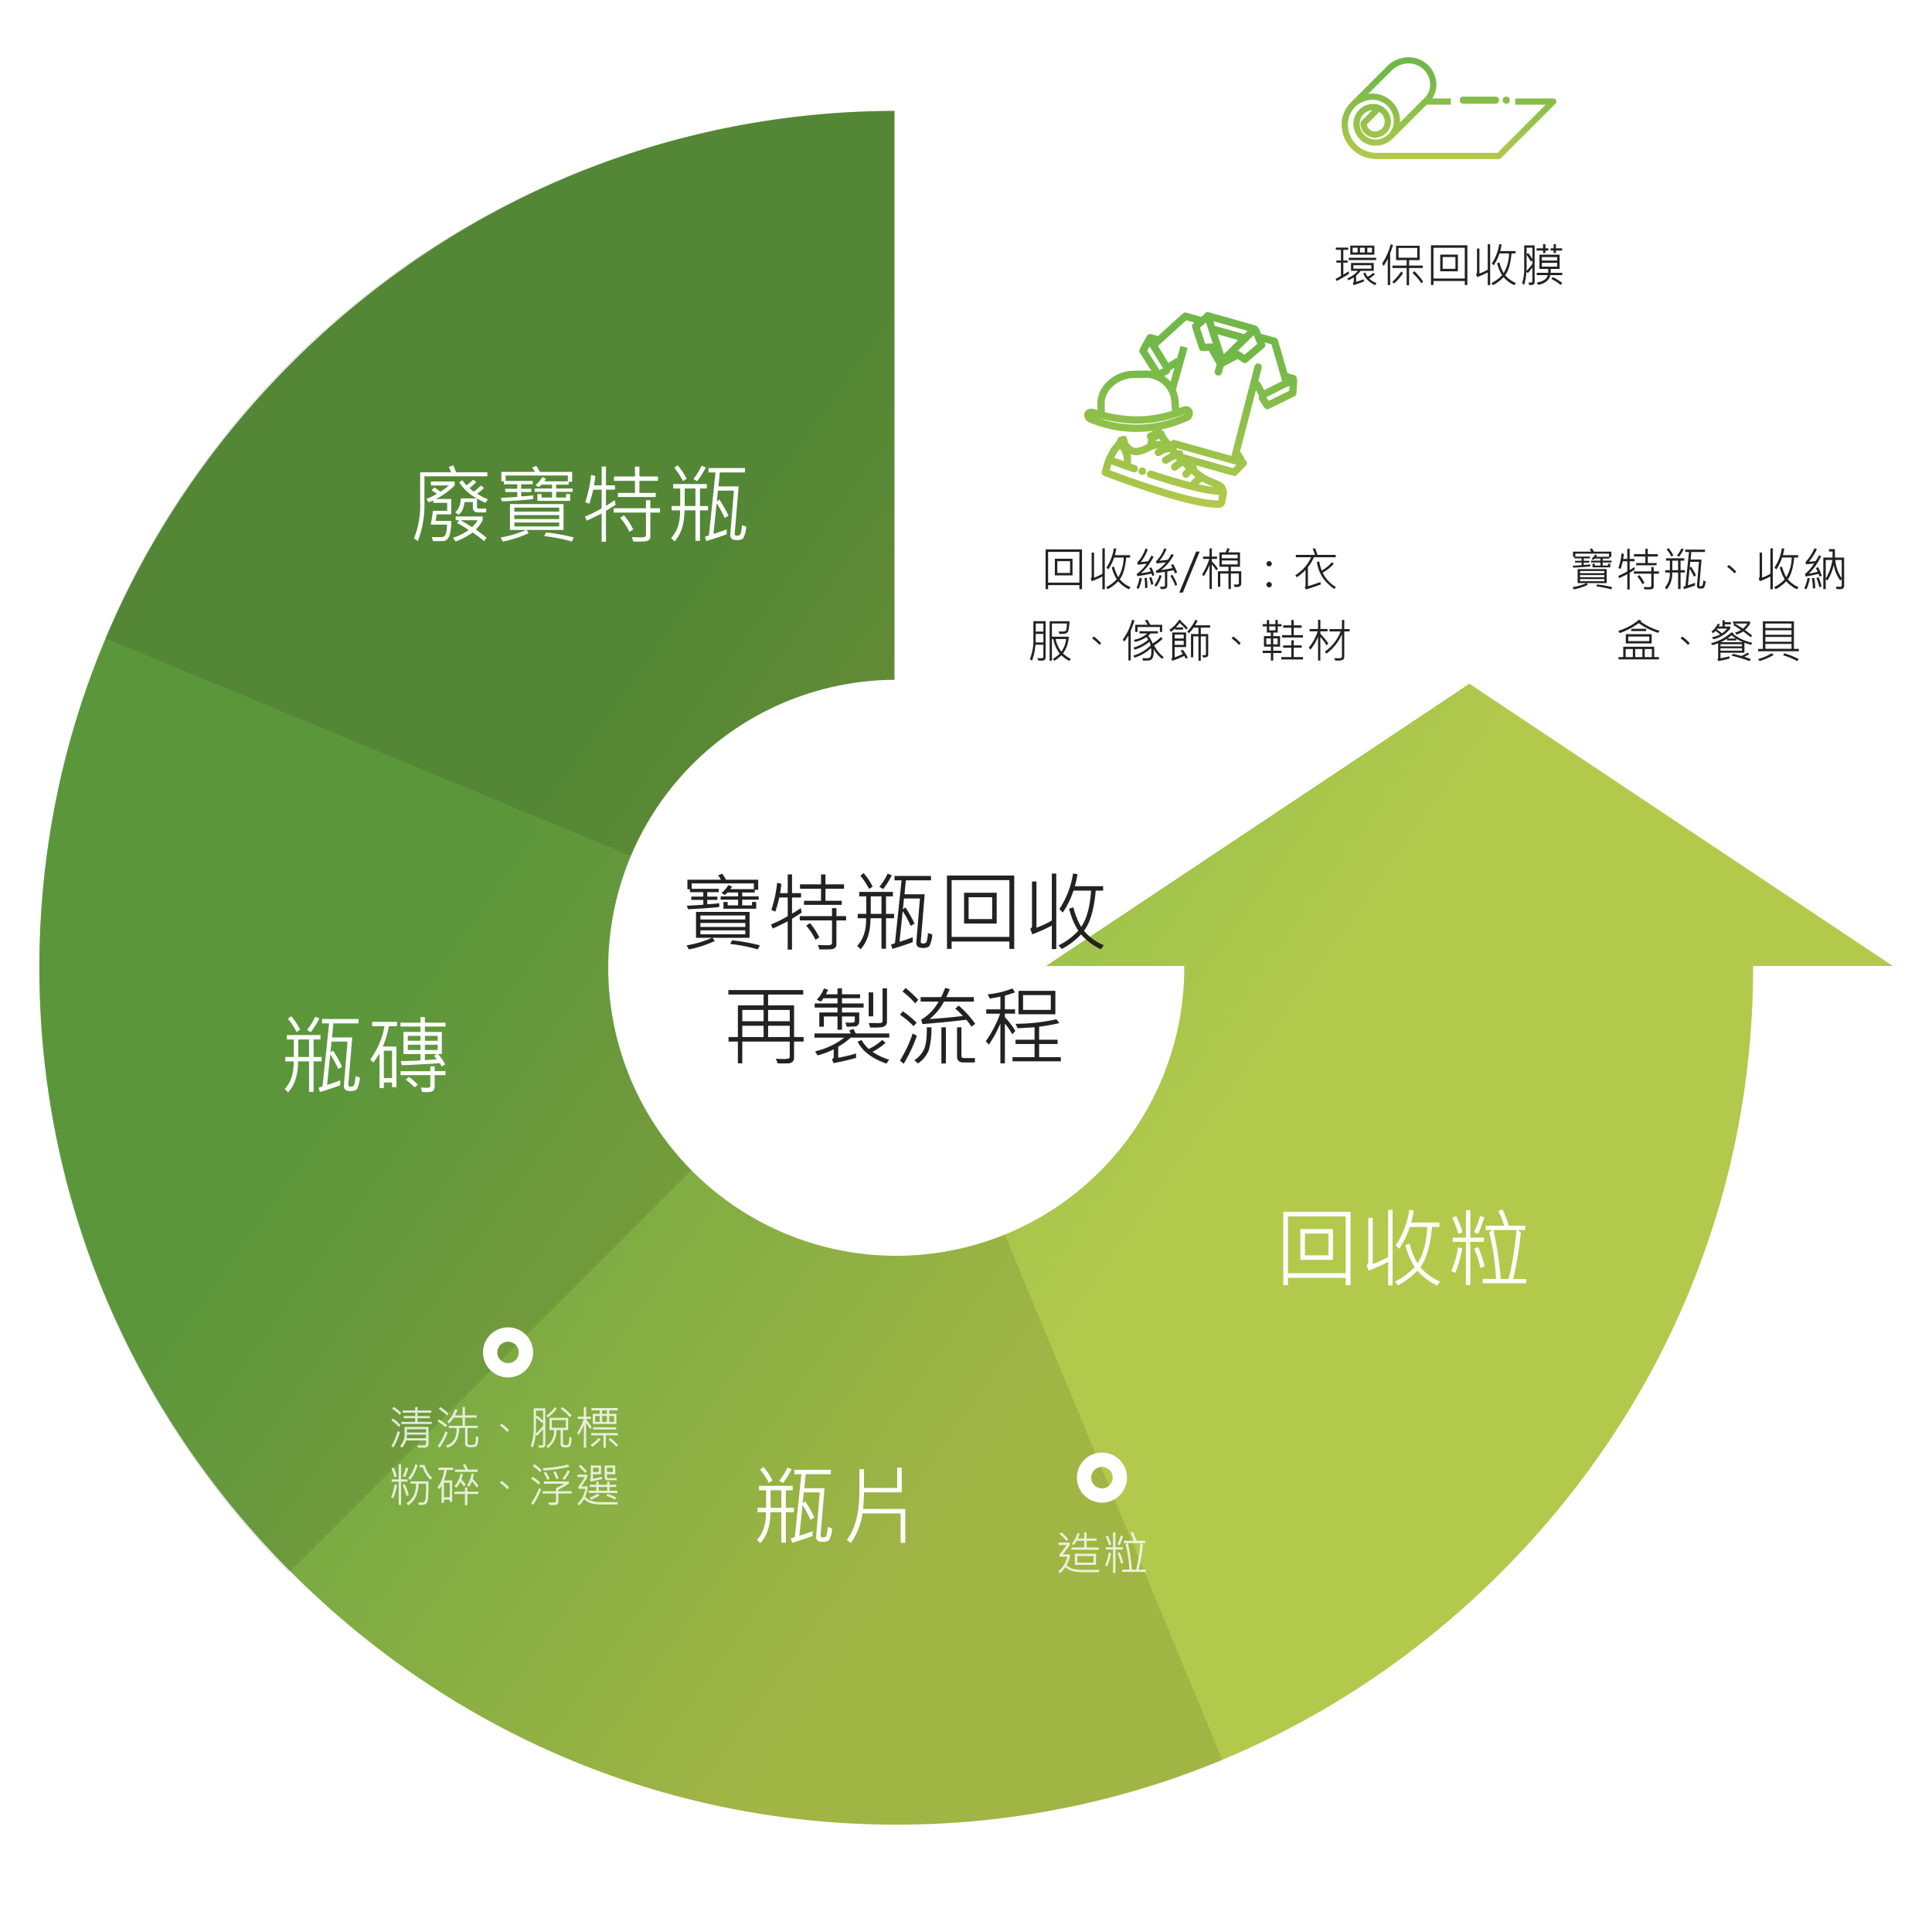 <svg xmlns="http://www.w3.org/2000/svg" xmlns:xlink="http://www.w3.org/1999/xlink" width="540" height="540" viewBox="0 0 540 540"><defs><filter id="c" x="-11" y="13" width="562.048" height="523" filterUnits="userSpaceOnUse"><feOffset dy="4"/><feGaussianBlur stdDeviation="5" result="blur"/><feFlood flood-opacity=".2"/><feComposite operator="in" in2="blur"/><feComposite in="SourceGraphic"/></filter><linearGradient id="a" x1=".389" y1=".208" x2=".744" y2=".435" gradientUnits="objectBoundingBox"><stop offset="0" stop-color="#71b848"/><stop offset="1" stop-color="#b3c94c"/></linearGradient><linearGradient id="d" x1=".5" x2=".5" y2="1" xlink:href="#a"/><clipPath id="b"><path d="M0 0h540v540H0z"/></clipPath></defs><g clip-path="url(#b)"><path data-name="Rectangle 12603" fill="none" d="M0 0h540v540H0z"/><g data-name="Group 11046"><path data-name="Path 29582" d="M240 479.5c-63.543 0-123.568-25.03-169.019-70.481S.5 303.543.5 240 25.531 116.432 70.981 70.981C116.312 25.65 176.142.631 239.5.5v159a80.5 80.5 0 1 0 81 80.5v-.5h-38.649L400.2 160.6l118.349 78.9H479.5v.5c0 63.543-25.03 123.568-70.481 169.019S303.543 479.5 240 479.5" transform="translate(10.5 30.5)" fill="#fff" stroke="#fff" stroke-linecap="round" stroke-linejoin="round" stroke-width="14" filter="url(#c)"/><path data-name="Path 29575" d="M240 479.5c-63.543 0-123.568-25.03-169.019-70.481S.5 303.543.5 240 25.531 116.432 70.981 70.981C116.312 25.65 176.142.631 239.5.5v159a80.5 80.5 0 1 0 81 80.5v-.5h-38.649L400.2 160.6l118.349 78.9H479.5v.5c0 63.543-25.03 123.568-70.481 169.019S303.543 479.5 240 479.5" transform="translate(10.5 30.5)" fill="url(#a)"/><path data-name="Path 29577" d="M250.5 510c-63.543 0-123.568-25.03-169.019-70.481S11 334.043 11 270.5s25.031-123.569 70.481-169.019C126.812 56.15 186.642 31.131 250 31v159a80.5 80.5 0 1 0 30.847 155.07l60.843 146.89A238.273 238.273 0 0 1 250.5 510" opacity=".1"/><path data-name="Path 29579" d="M80.794 439.5A239.585 239.585 0 0 1 11 270.5c0-63.543 25.031-123.569 70.481-169.019C126.813 56.15 186.642 31.131 250 31v159a80.5 80.5 0 0 0-56.774 137.066z" opacity=".1"/><path data-name="Path 29581" d="M29.423 178.385A239.5 239.5 0 0 1 250 31v159a80.294 80.294 0 0 0-73.687 49.228z" opacity=".1"/></g><path data-name="Path 33538" d="M136.219 133.125h-17.59v7.031a28.442 28.442 0 0 1-1.84 11.086l-1.066-.785a24.788 24.788 0 0 0 1.711-10.078V132h8.637a8.932 8.932 0 0 0-.621-1.465l1.219-.48q.387.82.82 1.945h8.73zm.152 6.434l-.7.984q-1.277-.586-2.344-1.2v2.344q0 .457.48.457h2.086v1.078h-2.355a1.327 1.327 0 0 1-1.025-.375 1.241 1.241 0 0 1-.346-.867v-1.648h-2.32q-.352 2.637-1.687 3.551l-.937-.727q1.43-1.02 1.57-3.855h4.43a13.731 13.731 0 0 1-4.887-4.512l.938-.562a12.327 12.327 0 0 0 1.1 1.418 18.955 18.955 0 0 0 1.863-1.559l.891.645a15.162 15.162 0 0 1-1.9 1.688 8.089 8.089 0 0 0 1.184.984 12.874 12.874 0 0 0 1.988-1.688l.891.633a12.661 12.661 0 0 1-1.943 1.652 18.89 18.89 0 0 0 3.023 1.559zm-9.293-3.867a20.758 20.758 0 0 1-5.2 3.773h4.242v4.3h-4.078l-.281 1.816h4.383a15.239 15.239 0 0 1-.369 3.557 3.373 3.373 0 0 1-.818 1.641 1.6 1.6 0 0 1-.957.44q-.475.023-2.947.023l-.385-1.125q2.4.035 2.982-.023a1.088 1.088 0 0 0 .885-.686 8.775 8.775 0 0 0 .41-2.771h-4.535l.621-3.879h3.961v-2.215H121.1v-.668q-.914.387-1.289.527l-.656-.961a17 17 0 0 0 2.953-1.395 15.6 15.6 0 0 0-1.488-1.008l.8-.8a20.2 20.2 0 0 1 1.676 1.184 13.572 13.572 0 0 0 2.355-1.734h-5.016v-1.1h6.645zm8.93 14.6l-.715.926a36.427 36.427 0 0 0-3.223-2.39 17.825 17.825 0 0 1-4.746 2.52l-.7-1.031a15.748 15.748 0 0 0 4.371-2.168 30.745 30.745 0 0 0-3.27-1.969l.656-.762h-1.008v-1.078h7.535v1.078a9.681 9.681 0 0 1-1.922 2.59q1.614 1.137 3.022 2.285zm-2.52-4.875h-4.758q2.11 1.183 3.2 1.923a7.9 7.9 0 0 0 1.558-1.922zm26.566-7.945h-4.605v1.582h2.751v-.961h1.16v1.9h-9.152v-1.9h1.184v.961h2.908v-1.582h-4.875v-.937h4.875v-1.078h-2.953l-.7.691-.984-.527a11.318 11.318 0 0 0 1.945-2.25l1.008.434a7.644 7.644 0 0 1-.48.715h6.574v-1.605h-17.394l.023 1.512h7.561v.938h-3.223v1.242h2.836v.914h-2.836v1.219q1.711-.094 3.363-.281v1.055q-3.562.375-8.754.621l-.293-.984q2.391-.105 4.582-.281v-1.35h-3.363v-.914h3.363v-1.242h-3.738v-.82h-.7v-2.66h9.363a6.244 6.244 0 0 0-.8-1.23l1.184-.434a16.137 16.137 0 0 1 1.031 1.664h9v2.8h-.961v.773h-3.5v1.078h4.605zm-2.542 10.653h-10.371l.656.891a32.677 32.677 0 0 1-7.254 2.355l-.643-1.137a29.5 29.5 0 0 0 7.1-2.109h-4.465v-7.242h14.977zm-1.2-5.133v-1.125h-12.546v1.125zm0 2.086v-1.1h-12.546v1.1zm0 2.063v-1.1h-12.546v1.1zm4.083 3.093l-.6 1.113a46.548 46.548 0 0 0-7.709-1.511l.527-1.008a49.72 49.72 0 0 1 7.782 1.406zm11.66-9.141l-2.684 1.707v8.618h-1.207v-7.9q-2.379 1.209-4.172 2.017l-.5-1.148a34.765 34.765 0 0 0 4.672-2.309v-5.227H165.8a28.534 28.534 0 0 1-1.116 3.962l-1.1-.48a35.2 35.2 0 0 0 1.629-7.594l1.184.293q-.117 1.148-.363 2.613h2.13v-5.25h1.207v5.25h2.52v1.207h-2.52v4.512a28.952 28.952 0 0 0 2.473-1.564zm11.859-6.693h-5.191v3.363h4.547v1.148h-10.547v-1.148h4.757V134.4h-5.88v-1.23h5.88v-2.754h1.242v2.754h5.191zm.574 8.859h-2.707v6.788a1.124 1.124 0 0 1-.369.844 1.691 1.691 0 0 1-1.037.416q-.668.064-2.027.064-.727 0-1.324-.023l-.41-1.23q1.512.07 2.344.07a3.059 3.059 0 0 0 1.382-.17.754.754 0 0 0 .211-.618v-6.138h-9.024v-1.207h9.023v-2.227h1.23v2.227h2.707zM177 148.008l-1.078.668a16.391 16.391 0 0 0-2.59-3.937l1.055-.739a18.453 18.453 0 0 1 2.613 4.008zm14.906-14.18l-1.008.621a19.855 19.855 0 0 0-2.426-3.691l.914-.727a16.717 16.717 0 0 1 2.52 3.797zm5.355-3.176a23.4 23.4 0 0 1-2.4 3.844l-1.061-.621a18.191 18.191 0 0 0 2.3-3.7zm11.321 16.536a8.468 8.468 0 0 1-.826 3.257 2.567 2.567 0 0 1-1.9.5q-1.863 0-1.734-1.617l1.008-12.2h-4.47l-.3 3.047.715-.551a33.662 33.662 0 0 1 2.543 4.535l-1.078.609a30.638 30.638 0 0 0-2.231-4.108l-.891 8.567q1.336-.363 3.691-1.266v1.371q-2.473.926-5.684 1.887l-.387-1.2 1.1-.387 1.852-17.59h-1.967v-1.219h10.2v1.219h-7.035l-.375 3.914h5.637l-1.102 13.244q-.07.516.738.516a1.23 1.23 0 0 0 .656-.187q.3-.187.463-1.242a11.671 11.671 0 0 0 .158-1.5zm-10.676-5.754l-.023 1.219h-2.238v8.52h-1.266v-8.52h-3.07q0 5.672-2.789 8.672l-.938-.962q2.566-2.672 2.5-7.711h-2.359v-1.218h2.4v-4.9h-1.967v-1.242h9.41v1.242h-1.921v4.9zm-3.527 0v-4.9h-3v4.9z" fill="#fff"/><path data-name="Path 33539" d="M83.906 287.828l-1.008.621a19.855 19.855 0 0 0-2.426-3.691l.914-.727a16.717 16.717 0 0 1 2.52 3.797zm5.355-3.176a23.4 23.4 0 0 1-2.4 3.844l-1.055-.621a18.191 18.191 0 0 0 2.3-3.7zm11.321 16.536a8.468 8.468 0 0 1-.826 3.257 2.567 2.567 0 0 1-1.9.5q-1.863 0-1.734-1.617l1.008-12.2h-4.47l-.3 3.047.715-.551a33.662 33.662 0 0 1 2.538 4.54l-1.078.609a30.638 30.638 0 0 0-2.226-4.113l-.891 8.566q1.336-.363 3.691-1.266v1.372q-2.473.926-5.684 1.887l-.387-1.2 1.1-.387 1.852-17.59h-1.969v-1.219h10.2v1.219h-7.033l-.375 3.914h5.637L97.348 303.2q-.07.516.738.516a1.23 1.23 0 0 0 .656-.187q.3-.187.463-1.242a11.671 11.671 0 0 0 .158-1.5zm-10.676-5.754l-.023 1.219h-2.238v8.52h-1.266v-8.52h-3.07q0 5.672-2.789 8.672l-.937-.961q2.566-2.672 2.5-7.711h-2.355v-1.219h2.4v-4.9h-1.969v-1.242h9.41v1.242h-1.922v4.9zm-3.527 0v-4.9h-3v4.9zm38.156-8.52h-5.777v1.512h4.742v6.188h-1.1a12.494 12.494 0 0 1 2.041 2.886l-.984.6a4.787 4.787 0 0 0-.574-.937q-5.083.368-10.583.567l-.27-1.148q2.531-.035 5.5-.187v-1.782h-4.77v-6.187h4.77v-1.512h-5.592v-1.078h5.59v-1.559h1.23v1.559h5.777zm-2.2 3.984v-1.371h-3.577v1.373zm-4.8 0v-1.371h-3.558v1.373zm4.8 2.59V292h-3.577v1.488zm-4.8 0V292h-3.558v1.488zm4.582 1.125h-3.359v1.687q2.426-.141 3.328-.223-.258-.352-.785-.937zm-11.14-7.793h-2.262a28.345 28.345 0 0 1-1.723 5.68h3.82v11.383h-1.23v-1.324h-2.3v1.558h-1.204v-9.668a20.474 20.474 0 0 1-1.77 2.543l-.8-.891a22.117 22.117 0 0 0 3.965-9.281h-3.457v-1.207h6.961zm-1.395 14.52v-7.664h-2.3v7.664zm14.93-.84h-3.024v3.289a1.538 1.538 0 0 1-.375 1.02q-.375.445-1.84.445-.5 0-1.312-.059l-.316-1.242a12.08 12.08 0 0 0 1.523.082 2.043 2.043 0 0 0 .926-.123.592.592 0 0 0 .176-.512v-2.9h-8.309v-1.1h8.309v-1.353h1.219v1.348h3.023zm-7.723 2.68l-.914.727a15.133 15.133 0 0 0-2.5-2.133l.918-.774a18.054 18.054 0 0 1 2.496 2.18z" fill="#fff"/><path data-name="Path 33541" d="M215.906 413.828l-1.008.621a19.855 19.855 0 0 0-2.426-3.691l.914-.727a16.717 16.717 0 0 1 2.52 3.797zm5.355-3.176a23.4 23.4 0 0 1-2.4 3.844l-1.055-.621a18.191 18.191 0 0 0 2.3-3.7zm11.321 16.536a8.468 8.468 0 0 1-.826 3.257 2.567 2.567 0 0 1-1.9.5q-1.863 0-1.734-1.617l1.008-12.2h-4.47l-.3 3.047.715-.551a33.662 33.662 0 0 1 2.538 4.54l-1.078.609a30.638 30.638 0 0 0-2.226-4.113l-.891 8.566q1.336-.363 3.691-1.266v1.372q-2.473.926-5.684 1.887l-.387-1.2 1.1-.387 1.852-17.59h-1.969v-1.219h10.2v1.219h-7.033l-.375 3.914h5.637l-1.102 13.244q-.07.516.738.516a1.23 1.23 0 0 0 .656-.187q.3-.187.463-1.242a11.671 11.671 0 0 0 .158-1.5zm-10.676-5.754l-.023 1.219h-2.238v8.52h-1.266v-8.52h-3.07q0 5.672-2.789 8.672l-.937-.961q2.566-2.672 2.5-7.711h-2.355v-1.219h2.4v-4.9h-1.969v-1.242h9.41v1.242h-1.922v4.9zm-3.527 0v-4.9h-3v4.9zm34.652 9.785h-1.3v-8.2h-10.653a18.92 18.92 0 0 1-3.278 8.258l-1.093-.89q3.5-4.617 3.5-13.664v-6.094h1.281v5.262h9.27v-5.7h1.289v6.938h-10.559q-.047 2.59-.246 4.641h11.789z" fill="#fff"/><path data-name="Path 33543" d="M377.48 359.219h-1.348v-2.063h-16.148v2.063h-1.3v-20.5h18.8zm-1.348-3.352V340h-16.148v15.867zm-3.551-3.727h-9.117v-8.613h9.117zm-1.266-1.266v-6.094h-6.585v6.094zm31.197 7.314l-.82 1.137a16.888 16.888 0 0 1-5.543-4.16 20.119 20.119 0 0 1-5.391 4.077l-.891-1.008a18.328 18.328 0 0 0 5.52-4.1 20.826 20.826 0 0 1-2.567-6.165l1.2-.363a19.651 19.651 0 0 0 2.18 5.472q2.327-3.445 2.761-10.148h-4.922a23.878 23.878 0 0 1-2.976 6.117l-.963-.961a24.632 24.632 0 0 0 3.82-9.961l1.242.223a27.723 27.723 0 0 1-.736 3.352h7.9v1.23h-2.064q-.738 8-3.293 11.227a14.554 14.554 0 0 0 5.543 4.031zm-13.278 1.089h-1.242v-6.586a43.493 43.493 0 0 1-5.472 2.45l-.551-1.535a.969.969 0 0 0 .48-.867v-12.352h1.242V353.3a24.924 24.924 0 0 0 4.3-2.016v-13.112h1.242zm37.325-.609h-12.141v-1.2h3.738a66.2 66.2 0 0 0-1.922-13.031l.844-.645h-1.816v-1.202h5.2a27.525 27.525 0 0 0-1.652-4.078l1.125-.5a29.525 29.525 0 0 1 1.77 4.582h4.595v1.206h-2.1l.867.645a90.5 90.5 0 0 1-2.129 13.028h3.621zm-2.707-14.868h-6.434a100.736 100.736 0 0 1 2.039 13.673h2.2a86.406 86.406 0 0 0 2.195-13.673zm-9.094 3.3h-3.8v12.072h-1.228V347.1h-3.691v-1.17h3.691v-7.687h1.23v7.688h3.8zm.117-6.832a39.216 39.216 0 0 1-1.758 4.632l-1.148-.5a23.759 23.759 0 0 0 1.746-4.582zm-6.094 4.172l-1.137.434a33.545 33.545 0 0 0-1.7-4.465l1.078-.527a27.9 27.9 0 0 1 1.759 4.559zm6.211 9.5l-1.2.48a24.741 24.741 0 0 0-1.753-5.42l1.125-.434a39.342 39.342 0 0 1 1.828 5.379zm-6.292-4.963a33.765 33.765 0 0 1-1.934 6.8l-1.16-.562a21.8 21.8 0 0 0 1.9-6.6z" fill="#fff"/><path data-name="Path 33540" d="M112.125 394.91l-.438.521a12.919 12.919 0 0 0-2.087-1.676l.362-.533a8.74 8.74 0 0 1 2.163 1.688zm8.544 3.11h-8.5v-.609h3.885v-1.028h-3.225v-.6h3.225v-.914h-3.523v-.635h3.523v-.952h.66v.952h3.809v.635h-3.809v.931h3.459v.584h-3.459v1.028h3.955zm-8.747.273l-.444.546a9.906 9.906 0 0 0-2.078-1.821l.419-.546a12.866 12.866 0 0 1 2.102 1.821zm7.865 5.1a1.208 1.208 0 0 1-.279.9 1.157 1.157 0 0 1-.73.3q-.451.035-1.9.016l-.26-.66q.368.038 1.1.038.673 0 .879-.016a.61.61 0 0 0 .359-.146.382.382 0 0 0 .152-.3v-.92h-5.6a4.686 4.686 0 0 1-1.174 2.055l-.521-.46a4.789 4.789 0 0 0 1.263-3.561v-1.812h6.709zm-.692-3v-.927h-5.345v.927zm0 1.6V401h-5.37q0 .317-.063.99zm-7.319-1.72a18.185 18.185 0 0 1-1.822 4.311l-.559-.4a17.421 17.421 0 0 0 1.746-4.2zm21.944 1.4a11.307 11.307 0 0 1-.178 1.627 1.453 1.453 0 0 1-.486.968 2.655 2.655 0 0 1-1.356.232 2.48 2.48 0 0 1-1.364-.252 1.072 1.072 0 0 1-.336-.908v-4.2h-1.688q.013 4.481-3.237 5.484l-.438-.584a3.775 3.775 0 0 0 1.606-.86 3.525 3.525 0 0 0 1.037-1.494 9.261 9.261 0 0 0 .359-2.549h-2.2v-.637h3.861v-2.263h-2.495a10.132 10.132 0 0 1-1.289 1.625l-.516-.438a10.458 10.458 0 0 0 2.222-3.574l.635.254a15.955 15.955 0 0 1-.686 1.5h2.129v-2.355h.66v2.351h3.275v.635h-3.275v2.265h3.561v.635h-2.844v4.281a.379.379 0 0 0 .168.34 1.792 1.792 0 0 0 .809.111 2.249 2.249 0 0 0 .962-.14q.257-.14.336-1.019t.082-1.308zm-8.385-6.614l-.387.559a16.541 16.541 0 0 0-2.279-1.809l.368-.559a13.2 13.2 0 0 1 2.297 1.806zm-.387 3.275l-.381.571a15.755 15.755 0 0 0-2.26-1.612l.4-.571a15.084 15.084 0 0 1 2.24 1.61zm.178 2.069a17.4 17.4 0 0 1-2.21 4.206l-.584-.409a16.759 16.759 0 0 0 2.184-4.139zm17.15-.631l-.457.5a13.5 13.5 0 0 0-2.095-1.86l.483-.512a13.05 13.05 0 0 1 2.069 1.872zm17.5-4.107l-.463.463a13.1 13.1 0 0 0-2.6-2.349l.451-.476a12.73 12.73 0 0 1 2.612 2.363zm-4.17-2a9.834 9.834 0 0 1-2.45 2.526l-.47-.5a9.067 9.067 0 0 0 2.4-2.387zm4.12 8.125a7.5 7.5 0 0 1-.2 2.038.837.837 0 0 1-.7.644 4.2 4.2 0 0 1-1.354.028.8.8 0 0 1-.772-.9v-3.891h-1.183a5.893 5.893 0 0 1-.562 2.831 5.7 5.7 0 0 1-1.855 2.19l-.427-.476a5.078 5.078 0 0 0 1.695-2 5.4 5.4 0 0 0 .5-2.545h-1.287v-3.415h5.23v3.415h-1.447v3.916a.21.21 0 0 0 .178.222 2.664 2.664 0 0 0 1.085.019.362.362 0 0 0 .292-.3 6.763 6.763 0 0 0 .152-1.942zm-7.3 1.968a.838.838 0 0 1-.226.578.85.85 0 0 1-.552.286 7.62 7.62 0 0 1-1.025-.006l-.159-.641q.324.025 1.029.025a.263.263 0 0 0 .2-.108.347.347 0 0 0 .092-.229v-4.214a22.129 22.129 0 0 1-1.685 1.86l-.387-.4a11.915 11.915 0 0 1-.797 3.643l-.597-.352a15.51 15.51 0 0 0 .851-6.03v-4.551h3.256zm5.713-4.685v-2.151h-3.9v2.152zm-6.348-2.011v-2.793h-1.98v1.688l.267-.279a11.276 11.276 0 0 1 1.713 1.384zm0 1.441v-1.092l-.248.311a16.872 16.872 0 0 0-1.732-1.441v2.3q0 1.073-.076 2.114a16.082 16.082 0 0 0 2.056-2.195zm13.584.476l-.508.444a8.293 8.293 0 0 0-1.028-1.7v6.937h-.66v-6.316a19.636 19.636 0 0 1-1.4 2.717l-.47-.546a13.7 13.7 0 0 0 1.809-3.923h-1.65v-.641h1.714V393.3h.66v2.653h1.314v.641h-1.317v.152a12.335 12.335 0 0 1 1.536 2.233zm7.293-4.779h-2.38v.984h1.987v2.837h-6.6v-2.838h1.961v-.983h-2.324v-.641h7.357zm-3.041.984v-.984H168.3v.984zm2 .6h-1.339v1.625h1.339zm-2 1.625v-1.623H168.3v1.625zm-1.993 0v-1.623h-1.294v1.625zm4.589 2.133h-6.448v-.616h6.449zm.47 1.638h-3.351v3.48h-.679v-3.478h-3.434v-.628h7.465zm-4.85 1.155a11.553 11.553 0 0 1-2.309 2.052l-.457-.514a9.983 9.983 0 0 0 2.26-1.98zm4.9 1.574l-.482.463a13.96 13.96 0 0 0-2.138-1.972l.451-.47a18.278 18.278 0 0 1 2.171 1.981zm-58.822 10.238H112.1v6.475h-.673v-6.475h-1.961v-.647h1.961v-4.215h.673v4.215h1.822zm2.793-4.7a11.684 11.684 0 0 1-2.063 4.2l-.571-.47a9.829 9.829 0 0 0 1.974-3.859zm4.086 3.621l-.489.508a7.9 7.9 0 0 1-2.133-3.453h-.9v-.666h1.422a7.339 7.339 0 0 0 2.1 3.611zm-6.7-2.691a12.928 12.928 0 0 1-.9 2.476l-.635-.235a13 13 0 0 0 .9-2.457zm-3.2 2.279l-.667.235a15.387 15.387 0 0 0-.825-2.491l.628-.235a14.113 14.113 0 0 1 .87 2.491zm8.868 1.39q.013 2.729-.083 4.158a4.534 4.534 0 0 1-.314 1.746 1.769 1.769 0 0 1-.511.5 4.41 4.41 0 0 1-1.708.184l-.273-.711q.667.025 1.035.025a.962.962 0 0 0 .749-.244 3.256 3.256 0 0 0 .321-1.466q.1-1.222.1-3.545h-2.069q-.178 4.361-2.945 6.037l-.457-.6q2.691-1.581 2.691-5.434h-1.564v-.647zm-5.5 3.847l-.647.248a15.564 15.564 0 0 0-1.117-3.079l.6-.248a16.042 16.042 0 0 1 1.166 3.079zm-3.3-2.831a13.5 13.5 0 0 1-1.054 3.663l-.609-.273a12.235 12.235 0 0 0 .99-3.612zm22.532-3.657h-6.329v-.66h2.888a6.1 6.1 0 0 0-.692-1.238l.633-.323a10.648 10.648 0 0 1 .806 1.562h2.694zm-6.836-.546h-1.822a13.714 13.714 0 0 1-.711 2.914h2.247v6h-.66v-.609h-1.628v.882h-.679v-4.762a6.168 6.168 0 0 1-.647.933l-.482-.559a9.394 9.394 0 0 0 1.885-4.8h-1.612v-.646h4.107zm-.946 7.643v-4.069h-1.628v4.067zm8-3.231l-.5.5a10.145 10.145 0 0 0-1.308-1.725 6.537 6.537 0 0 1-.81 1.511l-.546-.381a7.986 7.986 0 0 0 1.246-3.339l.66.165q-.14.749-.311 1.339a22.3 22.3 0 0 1 1.57 1.93zm-3.56-.271l-.521.5a7.624 7.624 0 0 0-.933-1.365 7.717 7.717 0 0 1-1.174 1.72l-.53-.444a7.093 7.093 0 0 0 1.73-3.536l.635.159a7.8 7.8 0 0 1-.4 1.416 11.327 11.327 0 0 1 1.193 1.55zm3.548 2.571h-3.066v3.123h-.692v-3.125H127v-.647h2.952v-1.175h.692v1.174h3.066zm8.569-1.8l-.457.5a13.5 13.5 0 0 0-2.095-1.86l.484-.511a13.05 13.05 0 0 1 2.069 1.872zm9.1-4.831l-.425.533a10.225 10.225 0 0 0-2.073-1.693l.482-.533a11.4 11.4 0 0 1 2.013 1.695zm7.75-.99a38.832 38.832 0 0 1-7.167 1.054l-.258-.665a36.816 36.816 0 0 0 7.112-1.009zm.152 1.231a11.352 11.352 0 0 1-1.466 2.431l-.622-.336a9.271 9.271 0 0 0 1.479-2.323zm-3.17 2.046l-.609.209a10.541 10.541 0 0 0-.876-1.993l.654-.2a8.815 8.815 0 0 1 .831 1.984zm-2.495.146l-.628.241a9.527 9.527 0 0 0-1.054-1.987l.616-.209a7.758 7.758 0 0 1 1.067 1.955zm-2.628 1.06l-.444.521a11.069 11.069 0 0 0-2.12-1.663l.444-.508a8.561 8.561 0 0 1 2.121 1.65zm8.785 3.009h-3.687v2.222a.967.967 0 0 1-.187.606.881.881 0 0 1-.4.317 3.928 3.928 0 0 1-.981.073q-.514 0-1.022-.038l-.222-.673a16.245 16.245 0 0 0 1.955-.019.244.244 0 0 0 .178-.267v-2.221h-3.745v-.654h3.742v-.832q1.777-.9 2.266-1.231h-5.63v-.667h6.938v.635a28.6 28.6 0 0 1-2.895 1.657v.438h3.691zm-8.512-1.124a20.079 20.079 0 0 1-2.3 4.316l-.521-.451a22.213 22.213 0 0 0 2.253-4.253zm12.779-5.078l-.5.438a17.534 17.534 0 0 0-1.76-1.778l.425-.5a13.42 13.42 0 0 1 1.835 1.84zm8.334 2.508h-2.691a.674.674 0 0 1-.425-.229.634.634 0 0 1-.241-.438v-3.453h2.952v2.444h-2.312v.844a.236.236 0 0 0 .076.152.21.21 0 0 0 .146.083h2.495zm-1.054-2.317v-1.181h-1.663v1.181zm-3 1.968q-1.174.286-3.174.711l-.26-.584a.545.545 0 0 0 .235-.375v-3.523h2.873v2.444h-2.24v1.257q1.225-.241 2.476-.571zm-.952-1.968v-1.181h-1.614v1.181zm5.383 8.411l-.248.667h-4.38a9.781 9.781 0 0 1-3-.365 4.392 4.392 0 0 1-1.847-1.184 5.739 5.739 0 0 1-1.441 1.771l-.47-.419a7.215 7.215 0 0 0 2.239-4.184h-1.907v-.654a20.232 20.232 0 0 0 1.746-2.634H161.4v-.667h2.774v.654a30.042 30.042 0 0 1-1.674 2.647h1.746v.641a8.6 8.6 0 0 1-.692 2.209q1.225 1.517 4.278 1.517zm-.2-2.558h-8.016v-.635h2.133v-1.016h-1.81v-.654h1.809v-.819h.66v.819h2.377v-.819h.66v.819h1.89v.654h-1.886v1.016h2.184zm-2.847-.636v-1.015h-2.38v1.016zM167.571 418a12.835 12.835 0 0 1-2.311 1.143l-.444-.546a12.171 12.171 0 0 0 2.284-1.092zm4.64.584l-.324.533a15.83 15.83 0 0 0-2.457-1.041l.349-.546a13.334 13.334 0 0 1 2.432 1.054z" fill="#fff" opacity=".8"/><path data-name="Subtraction 2" d="M142 385a7.008 7.008 0 0 1-7-7 7.008 7.008 0 0 1 7-7 7.008 7.008 0 0 1 7 7 7.008 7.008 0 0 1-7 7zm0-10a3 3 0 0 0-3 3 3 3 0 0 0 3 3 3 3 0 0 0 3-3 3 3 0 0 0-3-3z" fill="#fff"/><path data-name="Path 33542" d="M298.561 430.24l-.508.451a10.534 10.534 0 0 0-1.911-1.923l.47-.482a8.956 8.956 0 0 1 1.949 1.954zm8.569 2.92h-7.674v-.635h3.58v-1.872h-2.095q-.584.9-.819 1.212l-.559-.355a9.212 9.212 0 0 0 1.6-3.041l.635.146a9.134 9.134 0 0 1-.533 1.4h1.771V428.3h.66v1.72h2.804v.635h-2.8v1.873h3.43zm.153 5.592l-.127.667q-.656.013-4.666.013-3.307 0-4.7-1.435a9.927 9.927 0 0 1-1.5 1.72l-.509-.457a7.767 7.767 0 0 0 2.532-4.16h-2.183v-.6q.9-1.079 2.019-2.66h-2.266v-.679h3.136v.679q-.565.8-1.949 2.622h1.961v.638a10.532 10.532 0 0 1-.931 2.351 4.094 4.094 0 0 0 1.447.924 6.21 6.21 0 0 0 1.641.349q.86.067 3.482.067 1.959 0 2.613-.039zm-.933-1.364h-5.916v-3.117h5.916zm-.679-.635v-1.822h-4.558v1.822zm14.548 2.609h-6.576v-.648h2.025a35.859 35.859 0 0 0-1.041-7.058l.457-.349h-.984v-.654h2.818a14.909 14.909 0 0 0-.9-2.209l.609-.273a15.993 15.993 0 0 1 .958 2.482h2.495v.654h-1.137l.47.349a49.022 49.022 0 0 1-1.155 7.058h1.961zm-1.466-8.055h-3.485a54.565 54.565 0 0 1 1.1 7.408h1.198a46.8 46.8 0 0 0 1.187-7.408zm-4.926 1.793h-2.056v6.535h-.671V433.1h-2v-.635h2V428.3h.667v4.164h2.06zm.063-3.7a21.242 21.242 0 0 1-.952 2.5l-.622-.27a12.869 12.869 0 0 0 .946-2.482zm-3.3 2.26l-.616.235a18.17 18.17 0 0 0-.92-2.418l.584-.286a15.113 15.113 0 0 1 .952 2.465zm3.364 5.14l-.647.26a13.4 13.4 0 0 0-.952-2.939l.609-.235a21.31 21.31 0 0 1 .99 2.914zm-3.409-2.688a18.289 18.289 0 0 1-1.045 3.682l-.628-.3a11.809 11.809 0 0 0 1.028-3.578z" fill="#fff" opacity=".8"/><path data-name="Subtraction 2" d="M308 420a7.008 7.008 0 0 1-7-7 7.008 7.008 0 0 1 7-7 7.008 7.008 0 0 1 7 7 7.008 7.008 0 0 1-7 7zm0-10a3 3 0 0 0-3 3 3 3 0 0 0 3 3 3 3 0 0 0 3-3 3 3 0 0 0-3-3z" fill="#fff"/><path data-name="Path 33537" d="M212.055 251.473h-4.605v1.582h2.75v-.961h1.16v1.9h-9.152v-1.9h1.184v.961h2.908v-1.582h-4.875v-.937h4.875v-1.078h-2.953l-.7.691-.984-.527a11.318 11.318 0 0 0 1.945-2.25l1.008.434a7.644 7.644 0 0 1-.48.715h6.574v-1.605h-17.394l.023 1.512h7.561v.938h-3.223v1.242h2.836v.914h-2.836v1.219q1.711-.094 3.363-.281v1.055q-3.562.375-8.754.621l-.293-.984q2.391-.105 4.582-.281v-1.351h-3.363v-.914h3.363v-1.242h-3.738v-.82h-.7v-2.66h9.363a6.244 6.244 0 0 0-.8-1.23l1.184-.434a16.137 16.137 0 0 1 1.031 1.664h9v2.8h-.961v.773h-3.5v1.078h4.605zm-2.543 10.652h-10.371l.656.891a32.677 32.677 0 0 1-7.254 2.355l-.643-1.137a29.5 29.5 0 0 0 7.1-2.109h-4.465v-7.242h14.977zm-1.2-5.133v-1.125h-12.546v1.125zm0 2.086v-1.1h-12.546v1.1zm0 2.063v-1.1h-12.546v1.1zm4.083 3.093l-.6 1.113a46.548 46.548 0 0 0-7.709-1.511l.527-1.008a49.72 49.72 0 0 1 7.782 1.406zm11.66-9.141l-2.684 1.707v8.618h-1.207v-7.9q-2.379 1.207-4.172 2.016l-.5-1.148a34.765 34.765 0 0 0 4.676-2.309v-5.227H217.8a28.534 28.534 0 0 1-1.113 3.961l-1.1-.48a35.2 35.2 0 0 0 1.629-7.594l1.184.293q-.117 1.148-.363 2.613h2.133v-5.25h1.207v5.25h2.52v1.207h-2.52v4.512a28.952 28.952 0 0 0 2.467-1.562zm11.859-6.693h-5.191v3.363h4.547v1.148h-10.547v-1.148h4.758V248.4H223.6v-1.23h5.883v-2.754h1.242v2.754h5.191zm.574 8.859h-2.707v6.788a1.124 1.124 0 0 1-.369.844 1.691 1.691 0 0 1-1.037.416q-.668.064-2.027.064-.727 0-1.324-.023l-.41-1.23q1.512.07 2.344.07a3.059 3.059 0 0 0 1.382-.17.754.754 0 0 0 .211-.618v-6.138h-9.023v-1.207h9.023v-2.227h1.23v2.227h2.707zM229 262.008l-1.078.668a16.391 16.391 0 0 0-2.59-3.937l1.055-.739a18.453 18.453 0 0 1 2.613 4.008zm14.906-14.18l-1.008.621a19.855 19.855 0 0 0-2.426-3.691l.914-.727a16.717 16.717 0 0 1 2.52 3.797zm5.355-3.176a23.4 23.4 0 0 1-2.4 3.844l-1.061-.621a18.191 18.191 0 0 0 2.3-3.7zm11.321 16.536a8.468 8.468 0 0 1-.826 3.257 2.567 2.567 0 0 1-1.9.5q-1.868.004-1.739-1.613l1.008-12.2h-4.465l-.3 3.047.715-.551a33.662 33.662 0 0 1 2.538 4.536l-1.078.609a30.638 30.638 0 0 0-2.226-4.113l-.891 8.567q1.336-.363 3.691-1.266v1.371q-2.472.926-5.683 1.887l-.387-1.196 1.1-.387 1.852-17.59h-1.968v-1.219h10.2v1.219h-7.035l-.375 3.914h5.636l-1.101 13.24q-.07.516.738.516a1.23 1.23 0 0 0 .656-.187q.3-.187.463-1.242a11.671 11.671 0 0 0 .158-1.5zm-10.676-5.754l-.023 1.218h-2.238v8.52h-1.266v-8.52h-3.07q0 5.672-2.789 8.672l-.937-.961q2.566-2.672 2.5-7.711h-2.355v-1.218h2.4v-4.9h-1.972v-1.242h9.41v1.242h-1.921v4.9zm-3.527 0v-4.9h-3v4.9zm37.1 9.785h-1.346v-2.063h-16.149v2.063h-1.3v-20.5h18.8zm-1.346-3.352V246h-16.149v15.867zm-3.551-3.726h-9.117v-8.613h9.117zm-1.266-1.266v-6.094h-6.586v6.094zm31.196 7.313l-.82 1.137a16.888 16.888 0 0 1-5.543-4.16 20.119 20.119 0 0 1-5.391 4.078l-.891-1.009a18.328 18.328 0 0 0 5.52-4.1 20.826 20.826 0 0 1-2.566-6.164l1.2-.363a19.651 19.651 0 0 0 2.179 5.471q2.332-3.445 2.766-10.148h-4.927a23.877 23.877 0 0 1-2.977 6.117l-.962-.961a24.632 24.632 0 0 0 3.82-9.961l1.242.223a27.723 27.723 0 0 1-.738 3.352h7.9v1.23h-2.062q-.738 8-3.293 11.227a14.554 14.554 0 0 0 5.543 4.031zm-13.278 1.089h-1.242v-6.586a43.493 43.493 0 0 1-5.472 2.45l-.551-1.535a.969.969 0 0 0 .48-.867v-12.352h1.242V259.3a24.924 24.924 0 0 0 4.3-2.016v-13.112h1.242zm-70.629 25.848h-2.66v4.582a1.412 1.412 0 0 1-.428 1.037 1.6 1.6 0 0 1-1.1.457q-.674.029-1.846.029-.8 0-1.207-.035l-.527-1.289q.844.082 1.98.082a4.546 4.546 0 0 0 1.646-.164.517.517 0 0 0 .275-.469v-4.23h-13.265v6.075h-1.23v-6.07h-2.613v-1.271h2.613V281h7.184v-3.023h-9.844v-1.254h20.93v1.254h-9.82V281h7.254v8.859h2.66zm-3.867-5.684v-3.164h-6.047v3.164zm-7.312 0v-3.164h-5.953v3.164zm7.313 4.418v-3.152h-6.047v3.152zm-7.312 0v-3.152h-5.953v3.152zm34.488-4.348a1.505 1.505 0 0 1-.668 1.324q-.668.457-4.043.352l-.375-1.242q2.109 0 2.813.012t.873-.217a.744.744 0 0 0 .17-.439v-9.059h1.23zm-6.527-3.891h-6.048v1.371h4.816v2.637a1.292 1.292 0 0 1-.363.867 1.03 1.03 0 0 1-.762.41l-2.355.07-.376-1.175q.5.035 1.043.035a3.857 3.857 0 0 0 1.342-.129.491.491 0 0 0 .229-.469v-1.12h-3.574v3.7h-1.254v-3.7h-3.809v2.859H229v-3.984h5.086v-1.371H227.7v-1.148h6.387v-1.465h-3.937a4.979 4.979 0 0 1-.715.938l-1.148-.527a9.168 9.168 0 0 0 2.013-3.142l1.148.375q-.375.82-.621 1.254h3.258v-1.664h1.254v1.664h5.061v1.1h-5.06v1.465h6.047zm2.682 2.45h-1.27v-6.691h1.27zm4.488 5.953h-10.792a17.957 17.957 0 0 1-3.48 2.52v3.094a37.387 37.387 0 0 0 4.992-1.2v1.242q-3.492.973-6.316 1.465l-.41-1.1a.717.717 0 0 0 .48-.715v-2.036a23 23 0 0 1-4.535 1.7l-.668-1.148a21.17 21.17 0 0 0 8.156-3.82h-8.332v-1.173h10.16q-.176-.34-.457-.82l1.148-.457q.293.516.645 1.277h9.41zm-.047 6.164l-.738 1.09q-6.073-2.121-8.073-6.129l1.113-.457a9.973 9.973 0 0 0 2.016 2.5 14.489 14.489 0 0 0 3.738-2.52l.961.8a17.742 17.742 0 0 1-3.668 2.52 17.9 17.9 0 0 0 4.652 2.197zm24.07-10.031l-1.055.82a17.663 17.663 0 0 0-1.441-1.945q-7.078.82-12.281 1.2l-.316-1.242a13.025 13.025 0 0 0 4.852-5.039h-5.016v-1.259h5.73a27.256 27.256 0 0 0 1.125-2.566l1.3.34q-.223.6-.984 2.227h7.7v1.254h-8.343a15.81 15.81 0 0 1-4.008 4.874q4.605-.293 9.281-.844a17.759 17.759 0 0 0-2.133-2.062l.984-.844a28.687 28.687 0 0 1 4.606 5.086zm-15.936-6.715l-.832 1.008a23.888 23.888 0 0 0-3.551-3.316l.832-.984a29.876 29.876 0 0 1 3.551 3.292zm-.434 6.434l-.879.938a21.928 21.928 0 0 0-3.773-3.176l.773-.984a25.723 25.723 0 0 1 3.879 3.222zm16.277 11.086H269.3q-1.8 0-1.8-1.7v-8.12h1.219v7.945q0 .645.727.645h3.047zm-8.109.281h-1.254v-10.1h1.254zm-4.055-10.1a20.9 20.9 0 0 1-.715 6.352 7.881 7.881 0 0 1-3.059 3.75l-.984-.926a7.267 7.267 0 0 0 2.461-2.578q1.1-1.793 1.02-6.6zm-4.054 2.378a42.715 42.715 0 0 1-3.68 7.8l-1.055-.867a37.176 37.176 0 0 0 3.574-7.605zm27.53-1.372l-.867.961a16.488 16.488 0 0 0-2.062-3v11.11h-1.258v-11.156a33.406 33.406 0 0 1-3.234 5.93l-.844-.984a32.711 32.711 0 0 0 4.008-7.676h-3.891v-1.208h3.961v-3.551l-2.93.551-.645-1.2a25.7 25.7 0 0 0 6.938-1.652l.738 1.1q-1.758.6-2.848.914v3.832h2.848v1.207h-2.847v.984a21.7 21.7 0 0 1 2.933 3.838zm11.177-4.648h-10.3v-6.555h10.3zm-1.277-1.223v-4.136h-7.747v4.137zm2.813 14.367H283v-1.171h6.164V291.8h-5.32v-1.2h5.32v-3.48q-3.844.246-4.746.27l-.574-1.23a53.8 53.8 0 0 0 11.426-1.269l.809 1.078q-2.414.563-5.637 1.008v3.623h5.158v1.2h-5.159v3.668h6.07z" fill="#222"/><g data-name="Group 11096"><path data-name="Rectangle 12611" fill="none" d="M303 85h60v60h-60z"/><path data-name="Union 7" d="M5.557 45.741a1.025 1.025 0 0 1-.45-1.569 15.425 15.425 0 0 1 1.835-5.016c.16-.293.311-.57.462-.872a5.818 5.818 0 0 1 1-1.282c.136-.145.341-.364.521-.581a1.019 1.019 0 0 1 .252-.5A1.035 1.035 0 0 1 9.3 35.8a1.026 1.026 0 0 1 1.027-1h.076a1.028 1.028 0 0 1 1.679.855 2.911 2.911 0 0 0 1.038 1.76c.8.708 1.746.712 3.379.014.233-.1.493-.226.768-.359.166-.08.339-.164.517-.248a3.008 3.008 0 0 1 .152-1.294 1.024 1.024 0 0 1 .174-1.721l1.263-.634a34.611 34.611 0 0 1-4.673.315 34.194 34.194 0 0 1-13.117-2.6A2.471 2.471 0 0 1 0 28.839a1.906 1.906 0 0 1 1.133-1.687 1.949 1.949 0 0 1 .82-.17 4.52 4.52 0 0 1 1.5.343c.114.041.223.08.31.107a77.107 77.107 0 0 0-.056-1.7v-.03a8.6 8.6 0 0 1 3.078-6.553A10.685 10.685 0 0 1 13.6 16.4l3.57-.061h.16a9.13 9.13 0 0 1 1.488.122L15.6 11.369a1.024 1.024 0 0 1-.038-1.028L17.2 7.26a1.025 1.025 0 0 1 .325-.364v-.017a1.027 1.027 0 0 1 1.275-.706l1.853.524 6.97-6.32a1.027 1.027 0 0 1 .97-.227l4.174 1.18.848-.716a1.027 1.027 0 0 1 1.22-.574l13.121 3.707a1.027 1.027 0 0 1 .7.668 1.023 1.023 0 0 1 .3.4l.554 1.354a1.025 1.025 0 0 1 .478.019l3.506.991a1.026 1.026 0 0 1 .707.7l2.661 9.186 1.875.53a1.025 1.025 0 0 1 .738 1.12 1.024 1.024 0 0 1 .1.512l-.222 3.482a1.026 1.026 0 0 1-.572.855l-7.115 3.488a1.028 1.028 0 0 1-1.32-.372l-1.379-2.173a1.023 1.023 0 0 1-.03-1.046l-.9-1.641L43.6 38.946a1.03 1.03 0 0 1 .148.187L44.909 41l-.256.158.115.032a1.024 1.024 0 0 1 .461 1.7l-2.511 2.6a1.028 1.028 0 0 1-1.018.274l-10.62-3a1.023 1.023 0 0 1 .489 1.061 18.1 18.1 0 0 0 2.576 1.839 19 19 0 0 0 2.746 1.236c1.132.436 2.468 1.1 2.76 2.354a2.208 2.208 0 0 1 .282 1.418l-.515 2.826a2.09 2.09 0 0 1-1.285 1.185c-.209.012-.429.017-.656.017-8.816 0-30.958-8.585-31.92-8.959zm31.929 6.907l.284-1.56c-3.785-.177-10.323-1.786-19.479-4.8a1.025 1.025 0 1 1 .643-1.947c4.158 1.367 7.789 2.446 10.838 3.224a1.027 1.027 0 0 1 .128-.218 5.774 5.774 0 0 1 .568-.632 6.141 6.141 0 0 1 .712-.582c-.408-.31-.8-.632-1.184-.96a5.627 5.627 0 0 0-.685.748 1.026 1.026 0 0 1-1.627-1.251 7.943 7.943 0 0 1 .779-.876l-.563-.524-.314-.295a6.057 6.057 0 0 0-1.516 1.065 1.026 1.026 0 0 1-1.456-1.446 7.609 7.609 0 0 1 1.4-1.083q-.123-.121-.252-.254l-.019-.005a1.025 1.025 0 0 1-.3-.142 17.6 17.6 0 0 0-2.108 1.151 1.025 1.025 0 1 1-1.089-1.738 21.455 21.455 0 0 1 1.89-1.064q-.155-.18-.311-.366a6.936 6.936 0 0 0-2.469.987 1.025 1.025 0 1 1-1.186-1.68q.241-.169.489-.311a6.18 6.18 0 0 0-2.489.829c-.3.144-.579.281-.857.4a7.3 7.3 0 0 1-2.819.692 3.972 3.972 0 0 1-1.531-.3 5.372 5.372 0 0 1 .1 2.639q.63.222 1.314.459a1.025 1.025 0 1 1-.674 1.936 217.184 217.184 0 0 1-6.06-2.178 16.548 16.548 0 0 0-.437 1.61c4.312 1.634 22.883 8.501 30.28 8.472zm-1.067-3.732q-.125-.052-.267-.107a20.994 20.994 0 0 1-3.037-1.375l-.081-.047a6.684 6.684 0 0 0-1.043.719 44.994 44.994 0 0 0 4.428.81zm5.249-5.293l.89-.921-16.678-4.676a1.022 1.022 0 0 1-.077.235q.181.211.359.412.147-.039.292-.072a1.026 1.026 0 0 1 1.251 1.076zm-11.409-.96a1.025 1.025 0 0 1 .318-.045l-.527-.149zm-19.151-1.007a5.293 5.293 0 0 0-1.078-3.386l-.121.13a5.092 5.092 0 0 0-.665.8c-.168.337-.335.644-.5.94-.1.18-.2.359-.293.543.629.232 1.534.568 2.657.973zm14.272-5.9l15.783 4.425 6.5-25.1a1.027 1.027 0 0 1 1.988.513l-.963 3.717a1.024 1.024 0 0 1 .574.481l1.094 2.005 5-2.522L52.382 9l-1.944-.549.147.358a1.024 1.024 0 0 1-.285 1.168L45.588 14a1.029 1.029 0 0 1-1.245.068l-1.41-.959L39.04 15.2l-.546 1.824a1.027 1.027 0 0 1-1.968-.586l.541-1.808-2.209-3.8-1.7.078a1.025 1.025 0 0 1-1.024-.709L30.227 4.3a1.024 1.024 0 0 1 .314-1.1l.335-.283-2.295-.649-7.927 7.197 2.915 4.735 1.837-1.129a1.022 1.022 0 0 1 .6-.151l.963-3.457 1.978.549-3.274 11.748v.007a9.075 9.075 0 0 1 .781 3.5c.015.169.077.9.129 1.6l.076-.035A4.666 4.666 0 0 1 28.5 26.3a1.891 1.891 0 0 1 1.866 1.529c0 .016.008.032.011.048s.01.05.013.075a2.3 2.3 0 0 1-1.453 2.454l-.034.017A34.254 34.254 0 0 1 21.6 32.8a1.021 1.021 0 0 1 .211.27 1.025 1.025 0 0 1 .726.991 44.838 44.838 0 0 0 1.65 2.227 1.025 1.025 0 0 1 1.2-.532zm-3.888.383c-.186-.255-.365-.5-.533-.746a2.285 2.285 0 0 0-1 .693 4.246 4.246 0 0 1 .668-.055 3.405 3.405 0 0 1 .865.109zm-6.789-4.7a32.094 32.094 0 0 0 13.333-2.879 1.174 1.174 0 0 0 .264-.178 6.3 6.3 0 0 0-.794.317c-.217.1-.422.191-.625.264a40.595 40.595 0 0 1-4.849 1.415 33.552 33.552 0 0 1-7.25.789 34.756 34.756 0 0 1-3.615-.19 45.011 45.011 0 0 1-5.676-.989A39.742 39.742 0 0 1 4 29.622a32.133 32.133 0 0 0 10.7 1.822zM5.962 28a42.925 42.925 0 0 0 5.419.945 32.658 32.658 0 0 0 3.4.179 31.534 31.534 0 0 0 6.8-.74 36.886 36.886 0 0 0 2.986-.8c-.057-.875-.168-2.155-.169-2.17s0-.047 0-.07a7.085 7.085 0 0 0-7.198-6.955l-3.57.061c-3.772.065-7.937 3.156-7.877 7.2.01.222.062 1.411.064 2.317zm45.622-3.186l5.754-2.82.086-1.34-.236.083a1.025 1.025 0 0 1-.294.058l-5.954 3zm-27.4-5.364l1.083-3.885-1.231.757a1.025 1.025 0 0 1-.574.987l-1.111.542a9.2 9.2 0 0 1 1.834 1.598zm-6.529-8.671l3.419 5.413 1.007-.492-3.622-5.886-.021-.035-.15-.186zm25.917.282l1.277.868L48.4 8.9l-1-2.453-4.513 4.443a1.029 1.029 0 0 1 .688.172zm-4.494.7l4-3.941-5.8-1.638zm-3.064-2.835L34.08 2.9l-1.687 1.429 1.45 4.49 1.544-.071h.048a1.029 1.029 0 0 1 .579.178zm.758-5.026l7.887 2.23a1.041 1.041 0 0 1 .1.034l.941-.924-9.583-2.708.428 1.332a1.03 1.03 0 0 1 .227.036zm-20.83 41.552a1.027 1.027 0 0 1-.7-1.234 1.041 1.041 0 0 1 .271-.472 1.046 1.046 0 1 1 .426 1.706z" transform="translate(303 87.234)" fill="url(#d)"/></g><path data-name="Path 33544" d="M302.425 164.66h-.73v-1.117h-8.747v1.117h-.7v-11.102h10.177zm-.73-1.815v-8.595h-8.747v8.595zm-1.923-2.019h-4.939v-4.665h4.938zm-.686-.686v-3.3h-3.567v3.3zm16.9 3.961l-.444.616a9.148 9.148 0 0 1-3-2.253 10.9 10.9 0 0 1-2.92 2.209l-.482-.546a9.927 9.927 0 0 0 2.99-2.222 11.281 11.281 0 0 1-1.39-3.339l.647-.2a10.645 10.645 0 0 0 1.181 2.964 11.158 11.158 0 0 0 1.5-5.5h-2.674a12.934 12.934 0 0 1-1.612 3.32l-.521-.521a13.343 13.343 0 0 0 2.069-5.4l.67.126a15.016 15.016 0 0 1-.4 1.815h4.278v.667h-1.113q-.4 4.335-1.784 6.081a7.883 7.883 0 0 0 3.002 2.182zm-7.192.59h-.673v-3.566a23.558 23.558 0 0 1-2.964 1.327l-.3-.832a.525.525 0 0 0 .26-.47v-6.691h.673v7a13.5 13.5 0 0 0 2.33-1.092v-7.107h.673zm20.215-4.671l-.6.248q-.076-.209-.362-.882l-1.8.324v4.005a.771.771 0 0 1-.359.717 1.943 1.943 0 0 1-1 .216h-.451l-.2-.673q.279.019.616.019a1.318 1.318 0 0 0 .625-.089.373.373 0 0 0 .124-.324v-3.764q-1.1.171-2.38.336l-.2-.584a7.855 7.855 0 0 0 2.85-2.393q-1 .14-2.59.3l-.184-.584a9.333 9.333 0 0 0 2.317-3.682l.6.286a11.556 11.556 0 0 1-1.915 3.223q.838-.051 2.342-.286a16.936 16.936 0 0 0 1.009-1.6l.6.286a12.834 12.834 0 0 1-3.536 4.215q1.727-.254 3.218-.559a5.5 5.5 0 0 0-.463-.844l.609-.248a10.869 10.869 0 0 1 1.13 2.337zm-6.354.743l-.59.222q-.114-.438-.19-.654-2.253.451-3.993.717l-.184-.609a10.138 10.138 0 0 0 2.787-2.888q-1.327.178-2.488.273l-.152-.584a9.765 9.765 0 0 0 2.323-3.98l.616.33a11.851 11.851 0 0 1-1.938 3.51q.857-.063 2.076-.248a15.413 15.413 0 0 0 .889-1.552l.622.311a15.881 15.881 0 0 1-3.523 4.627q.813-.114 2.717-.508a4.1 4.1 0 0 0-.419-.908l.6-.248a9.257 9.257 0 0 1 .847 2.189zm6.367 2.653l-.533.324a13.461 13.461 0 0 0-1.365-2.78l.533-.336a12.9 12.9 0 0 1 1.364 2.792zm-4.342-2.469a10.657 10.657 0 0 1-1.5 3l-.546-.349a10.3 10.3 0 0 0 1.479-2.9zm-2.343 2.323l-.571.2a9.9 9.9 0 0 0-.571-1.987l.616-.184a8.722 8.722 0 0 1 .526 1.971zm-3.193-1.587a11.218 11.218 0 0 1-.889 2.9l-.6-.248a13.318 13.318 0 0 0 .882-2.882zm1.53 2.615l-.647.089q.019-.362.019-.73a13.237 13.237 0 0 0-.165-2.088l.628-.076a13.813 13.813 0 0 1 .184 2.2q0 .307-.019.607zm14.638-10.131l-4.712 11.464h-.984l4.7-11.464zm11.623 8.855a1.084 1.084 0 0 1-.251.762 1.512 1.512 0 0 1-1.082.273q-.209 0-.565-.019l-.19-.66 1.13-.013a.259.259 0 0 0 .194-.108.34.34 0 0 0 .092-.222v-2.729h-2.236v4.329h-.667v-4.329h-2.284V164h-.667v-4.329h2.952v-1.251h-2.533v-4.043h1.714a6.572 6.572 0 0 0 .508-1.193l.647.235a5.682 5.682 0 0 1-.463.958h3.352v4.043h-2.559v1.25h2.907zm-1.01-6.988v-1.016h-4.437v1.016zm0 1.714v-1.092h-4.437v1.092zm-5.525 1.18l-.438.508a15.835 15.835 0 0 0-1.25-1.7v6.875h-.647v-6.736a15.071 15.071 0 0 1-1.6 3.174l-.47-.5a18.632 18.632 0 0 0 2.025-4.329h-1.756v-.66h1.8v-2.288h.647v2.292h1.454v.66h-1.457v.7a13.478 13.478 0 0 1 1.692 2.004zm14.327-2.1a.732.732 0 0 1 .743.736.7.7 0 0 1-.213.517.719.719 0 0 1-.53.213.731.731 0 0 1-.524-.209.691.691 0 0 1-.219-.521.7.7 0 0 1 .216-.524.725.725 0 0 1 .523-.213zm0 5.846a.727.727 0 0 1 .743.743.731.731 0 0 1-.209.524.706.706 0 0 1-.533.219.737.737 0 0 1-.743-.743.706.706 0 0 1 .219-.533.731.731 0 0 1 .519-.211zm18.614-6.926h-6.113a11.23 11.23 0 0 1-1.663 2.78v5.326q1.784-.552 3.5-1.181l.1.692q-2.177.806-4.183 1.4l-.26-.654a.932.932 0 0 0 .184-.571v-4.218a17.731 17.731 0 0 1-2.431 2.025l-.419-.571a11.757 11.757 0 0 0 4.431-5.027h-4.3v-.667h5.338a7.037 7.037 0 0 0-.647-1.65l.647-.222a10.486 10.486 0 0 1 .692 1.873h5.123zm.038 8.315l-.406.559a12.4 12.4 0 0 1-3.234-3.1 11.086 11.086 0 0 1-1.666-4.45l.654-.152a13.909 13.909 0 0 0 .711 2.571 10.961 10.961 0 0 0 2.837-2.361l.521.463a12.056 12.056 0 0 1-3.1 2.469 9.156 9.156 0 0 0 3.683 4.001zm-81.129 19.664a1.012 1.012 0 0 1-.216.647q-.216.273-.984.273a8.564 8.564 0 0 1-.876-.051l-.222-.673a9.961 9.961 0 0 0 1.035.057 1.093 1.093 0 0 0 .523-.08.364.364 0 0 0 .117-.321V180.2h-2.234a14.421 14.421 0 0 1-.952 4.469l-.584-.438a14.441 14.441 0 0 0 .978-5.783v-4.833h3.415zm-.622-7.2v-2.26h-2.133v2.26zm0 3.047v-2.398h-2.133l-.038 2.393zm7.655 4.589l-.4.584a10.018 10.018 0 0 1-2.222-1.587 12.062 12.062 0 0 1-1.911 1.513l-.507-.473a9.89 9.89 0 0 0 1.957-1.514 10.008 10.008 0 0 1-1.818-4.086h-.361v6.068h-.648v-11.04h5.573a14.5 14.5 0 0 1-.34 2.647 1.084 1.084 0 0 1-.689.771 6.1 6.1 0 0 1-1.815.117l-.222-.679q.368.032.743.032a4.062 4.062 0 0 0 1.044-.086.559.559 0 0 0 .356-.43 13.1 13.1 0 0 0 .194-1.736h-4.2v3.694h4.716a8.736 8.736 0 0 1-1.625 4.691 8.506 8.506 0 0 0 2.175 1.51zm-1.295-5.563h-2.939a8.709 8.709 0 0 0 1.6 3.536 7.233 7.233 0 0 0 1.339-3.536zm9.788 1.168l-.457.5a13.5 13.5 0 0 0-2.095-1.86l.482-.508a13.05 13.05 0 0 1 2.07 1.872zm17.056-3.138h-.641v-1.39h-6.253v1.39h-.638v-2.005h3.472a10.134 10.134 0 0 0-.768-1.219l.66-.2a12.644 12.644 0 0 1 .832 1.416h3.333zm-7.75-3.225q-.216.774-.628 1.866l-.413 1.035v8.294h-.647v-6.986a15.927 15.927 0 0 1-1.117 1.695l-.47-.521a15.985 15.985 0 0 0 2.628-5.58zm8.163 10.245l-.425.521a9.54 9.54 0 0 1-2.38-2.761q.019.476.019.749a4.411 4.411 0 0 1-.2 1.485 1.437 1.437 0 0 1-.543.746 1.927 1.927 0 0 1-.971.238q-.625.019-1.285.019l-.146-.724q.6.051 1.041.051a2.209 2.209 0 0 0 .962-.13.927.927 0 0 0 .346-.5 4.236 4.236 0 0 0 .133-1.282 5.605 5.605 0 0 0-.063-.927 11.777 11.777 0 0 1-4.64 2.679l-.336-.571a11.742 11.742 0 0 0 4.863-2.843 4.245 4.245 0 0 0-.349-1.016 12.332 12.332 0 0 1-4.1 2.2l-.362-.571a10.732 10.732 0 0 0 4.12-2.209 4.449 4.449 0 0 0-.508-.73 9.18 9.18 0 0 1-3.18 1.339l-.355-.571a7.5 7.5 0 0 0 3.783-1.8H318.5v-.609h5.135v.609h-2.04q-.489.5-.679.654a6.654 6.654 0 0 1 1.225 2.171 10.715 10.715 0 0 0 2.3-1.8l.533.432a10.565 10.565 0 0 1-2.393 1.86 9.2 9.2 0 0 0 2.664 3.292zm13.013-8.233h-2.635v1.8h2.077v5.694q0 .844-1.092.844-.152 0-.387-.013l-.159-.635q.406.025.641.025.349 0 .349-.3v-4.97h-1.429v6.83h-.654v-6.83h-1.453v5.865h-.641v-6.513h2.095v-1.8h-1.353a8.585 8.585 0 0 1-1.326 1.586l-.451-.482a12.6 12.6 0 0 0 2.3-3.313l.584.3q-.4.781-.7 1.263h4.234zm-6.291.083l-.4.476a15.035 15.035 0 0 0-1.86-1.841 14.593 14.593 0 0 1-1.028 1.231h2.012v.609h-2.26v-.335a7.68 7.68 0 0 1-1.206.965l-.343-.584a9.875 9.875 0 0 0 2.7-2.812l.584.235a1.015 1.015 0 0 1-.1.209 13.7 13.7 0 0 1 1.901 1.847zm0 8.29l-.521.355a5.348 5.348 0 0 0-.457-.819 27.53 27.53 0 0 1-3.326 1.365l-.286-.6a.409.409 0 0 0 .26-.425v-6.896h3.885v4.094h-3.205v2.863a13.12 13.12 0 0 0 2.283-.977q-.178-.254-.622-.832l.521-.362a8.579 8.579 0 0 1 1.468 2.235zm-1.117-5.325v-1.092h-2.533v1.092zm0 1.777V179.1h-2.533v1.143zm15.926-.47l-.457.5a13.5 13.5 0 0 0-2.095-1.86l.482-.508a13.05 13.05 0 0 1 2.07 1.868zm11.413 2.749h-2.317v2.114h-.66v-2.114h-2.292v-.654h2.292v-1.13h-1.936V177.8h1.936v-.99h-1.13v-1.741h-1.162v-.622h1.162V173.3h.66v1.149h1.746v-1.177h.647v1.174h1.054v.622h-1.054v1.739h-1.263v.99h1.911v2.939h-1.911v1.13h2.317zm-1.7-6.348v-1.1h-1.747v1.1zm.621 3.927v-1.65h-1.238v1.65zm-1.9 0v-1.65h-1.287v1.65zm8.969-1.911h-5.85v-.667h2.615v-2.066h-2.3v-.673h2.3V173.3h.66v1.485h2.215v.673H361.6v2.069h2.577zm.013 6.132h-6.067v-.66h2.818v-2.625h-2.3v-.647h2.3v-1.423h.66v1.422h2.241v.647H361.6v2.628h2.59zm7.071-4.481l-.482.559a14.381 14.381 0 0 0-1.739-2.368v6.589h-.642v-6.65a14 14 0 0 1-2.12 3.6l-.47-.559a13.837 13.837 0 0 0 2.49-4.552h-2.26v-.647h2.36v-2.578h.647v2.577h2v.647h-2v.692a18.507 18.507 0 0 1 2.218 2.692zm5.941-3.358h-1.476v6.868q0 .8-.378 1.044a2.974 2.974 0 0 1-1.463.244q-.349 0-.686-.019l-.26-.673q.527.038 1.009.038a2.159 2.159 0 0 0 .946-.121.448.448 0 0 0 .178-.4v-6.172a13.629 13.629 0 0 1-4.329 5.4l-.47-.533a12.271 12.271 0 0 0 4.437-5.668h-3.123v-.647h3.485v-2.571h.654v2.564h1.479z" fill="#222"/><path data-name="Path 33546" d="M384.135 71.173H377.4v-2.532h6.735zm-.66-.609v-1.327h-1.314v1.327zm-2.006 0v-1.327h-1.352v1.327zm-2.012 0v-1.327h-1.39v1.327zm-2.393 5.967a38.638 38.638 0 0 1-3.472 2l-.286-.584q.73-.355 1.492-.819v-3.72h-1.27V72.8h1.272v-2.979h-1.43V69.2h3.459v.622h-1.365V72.8h1.206v.609h-1.206v3.345q.832-.489 1.479-.914zm7.579-3.847h-7.668v-.641h7.668zm-.679 3.016H380.3a6.463 6.463 0 0 1-1.263 1.339v1.739a20.853 20.853 0 0 0 2.095-.73l.127.616q-1.822.7-2.882 1.041l-.273-.6a.625.625 0 0 0 .286-.489v-1.095a13.548 13.548 0 0 1-1.473.832l-.324-.546a8.128 8.128 0 0 0 2.966-2.107h-1.949v-2.2h6.354zm-.66-.6v-.975h-5.047v.975zm1.416 4l-.311.59a6 6 0 0 1-2.076-1.346 4.889 4.889 0 0 1-1.289-1.961l.559-.2a5.31 5.31 0 0 0 .66 1.155 5.409 5.409 0 0 0 1.562-1.079l.47.4a7.383 7.383 0 0 1-1.6 1.174 5.078 5.078 0 0 0 2.024 1.267zm4.627-10.62q-.134.52-.464 1.43l-.33.9v8.88h-.673v-7.336q-.635 1.2-1.143 1.968l-.444-.628a18.217 18.217 0 0 0 2.407-5.422zm8.334 6.424h-3.834v4.812h-.679v-4.81h-3.974v-.667h3.974V72.7H390.2v-4.009h6.6V72.7h-2.953v1.539h3.834zm-1.561-2.874V69.3h-5.22v2.73zm1.65 6.67l-.476.482a17.355 17.355 0 0 0-2.5-2.9l.521-.5a19.262 19.262 0 0 1 2.455 2.918zm-5.611-2.393a12.553 12.553 0 0 1-2.539 2.939l-.47-.47a12.884 12.884 0 0 0 2.476-2.9zm17.976 3.353h-.73v-1.117h-8.747v1.117h-.7V68.558h10.177zm-.73-1.815V69.25h-8.747v8.595zm-1.923-2.019h-4.939v-4.665h4.938zm-.686-.686v-3.3h-3.567v3.3zm16.9 3.961l-.444.616a9.148 9.148 0 0 1-3-2.253 10.9 10.9 0 0 1-2.92 2.209l-.482-.546a9.928 9.928 0 0 0 2.99-2.222 11.281 11.281 0 0 1-1.39-3.339l.647-.2a10.644 10.644 0 0 0 1.181 2.964 11.158 11.158 0 0 0 1.5-5.5H419.1a12.934 12.934 0 0 1-1.608 3.32l-.521-.521a13.343 13.343 0 0 0 2.069-5.4l.673.121a15.016 15.016 0 0 1-.4 1.815h4.278v.667h-1.116q-.4 4.335-1.784 6.081a7.883 7.883 0 0 0 3.003 2.187zm-7.192.59h-.673v-3.566a23.558 23.558 0 0 1-2.964 1.327l-.3-.832a.525.525 0 0 0 .26-.47v-6.691h.673v7a13.5 13.5 0 0 0 2.33-1.092V68.26h.67zm20.114-10.282v.622h-1.733v.686h-.647v-.686h-.844v-.622h.844V68.26h.647v1.149zm-3.847.622h-.819v.686h-.667v-.686h-1.808v-.622h1.809V68.26h.667v1.149h.819zm-3.84 8.769q0 .559-.3.708a2.155 2.155 0 0 1-.92.149q-.159 0-.3-.013l-.209-.673a5.361 5.361 0 0 0 .984-.044q.121-.044.121-.229v-3.926a13.016 13.016 0 0 1-1.289 1.549l-.387-.387a17.132 17.132 0 0 1-.609 3.675l-.6-.438a12.221 12.221 0 0 0 .6-3.853V68.59h2.907zm-.622-9.566h-1.625V71l.47-.254a12.6 12.6 0 0 1 1.155 1.739zm0 4.513v-.936l-.444.26q-.812-1.358-1.181-1.86v3.028q0 .793-.025 1.5a14.981 14.981 0 0 0 1.65-1.989zm8.334 3.142h-3.326a2.84 2.84 0 0 1-1.017 1.695 4.83 4.83 0 0 1-2.441 1.025l-.311-.647q2.647-.425 3.066-2.069h-3.093v-.647h3.179a3.667 3.667 0 0 0 .044-.647q0-.222-.019-.432h-2.442v-3.981h5.63v3.98h-2.482a7.262 7.262 0 0 1-.051 1.079h3.263zm-1.4-4.069v-.967h-4.294v.971zm0 1.7v-1.055h-4.281v1.06zm1.428 4.6l-.482.521a10.813 10.813 0 0 0-2.589-1.657l.413-.533a13.191 13.191 0 0 1 2.655 1.676z" fill="#222"/><path data-name="Path 33545" d="M450.446 157.214h-2.494v.857h1.492v-.52h.628v1.028h-4.958v-1.028h.641v.521h1.575v-.858h-2.641v-.507h2.641v-.584h-1.6l-.381.375-.533-.286a6.131 6.131 0 0 0 1.054-1.219l.546.235a4.14 4.14 0 0 1-.26.387h3.561v-.87H440.3l.013.819h4.087v.508h-1.742v.673h1.536v.5h-1.536v.655q.927-.051 1.822-.152v.571q-1.93.2-4.742.336l-.159-.533q1.295-.057 2.482-.152v-.73h-1.822v-.5h1.822v-.668h-2.025v-.445h-.381v-1.44h5.072a3.382 3.382 0 0 0-.427-.667l.641-.235a8.741 8.741 0 0 1 .559.9h4.87v1.515h-.52v.419h-1.9v.584h2.495zm-1.377 5.77h-5.618l.355.482a17.7 17.7 0 0 1-3.929 1.276l-.349-.616a15.98 15.98 0 0 0 3.847-1.143h-2.418v-3.921h8.112zm-.647-2.78v-.609h-6.8v.605zm0 1.13v-.6h-6.8v.6zm0 1.117v-.6h-6.8v.6zm2.209 1.676l-.324.6a25.213 25.213 0 0 0-4.177-.819l.286-.546a26.931 26.931 0 0 1 4.214.765zm6.316-4.951l-1.454.927v4.666h-.654v-4.279q-1.289.654-2.26 1.092l-.273-.622a18.831 18.831 0 0 0 2.533-1.25v-2.832h-1.282a15.456 15.456 0 0 1-.6 2.146l-.6-.26a19.069 19.069 0 0 0 .882-4.113l.641.159q-.063.622-.2 1.416h1.155v-2.846h.654v2.844h1.365v.654h-1.361v2.444a15.682 15.682 0 0 0 1.339-.844zm6.423-3.625h-2.812v1.822h2.463V158h-5.713v-.627h2.577v-1.822H456.7v-.666h3.187v-1.492h.673v1.492h2.81zm.311 4.8h-1.466v3.675a.609.609 0 0 1-.2.457.916.916 0 0 1-.562.225q-.362.035-1.1.035-.394 0-.717-.013l-.222-.667q.819.038 1.27.038a1.657 1.657 0 0 0 .749-.092.408.408 0 0 0 .114-.333v-3.326h-4.886v-.65h4.888v-1.21h.667v1.21h1.466zm-4.056 2.571l-.584.362a8.879 8.879 0 0 0-1.4-2.133l.571-.4a10 10 0 0 1 1.413 2.17zm8.075-7.682l-.546.336a10.755 10.755 0 0 0-1.314-2l.5-.394a9.055 9.055 0 0 1 1.36 2.058zm2.9-1.72a12.675 12.675 0 0 1-1.3 2.08l-.571-.336a9.854 9.854 0 0 0 1.243-2.004zm6.132 8.957a4.587 4.587 0 0 1-.448 1.765 1.391 1.391 0 0 1-1.031.273q-1.009 0-.939-.876l.546-6.608h-2.419l-.165 1.65.387-.3a18.234 18.234 0 0 1 1.377 2.457l-.584.33a16.6 16.6 0 0 0-1.206-2.227l-.482 4.64q.724-.2 2-.686v.743q-1.339.5-3.079 1.022l-.209-.647.6-.209 1-9.528h-1.067v-.66h5.522v.66h-3.808l-.2 2.12h3.053l-.6 7.173q-.038.279.4.279a.666.666 0 0 0 .355-.1q.165-.1.251-.673a6.322 6.322 0 0 0 .086-.812zm-5.783-3.117l-.013.66h-1.212v4.615h-.686v-4.615h-1.663a6.654 6.654 0 0 1-1.511 4.7l-.508-.521a5.674 5.674 0 0 0 1.352-4.177h-1.275v-.662h1.3v-2.653h-1.065v-.673h5.1v.673h-1.044v2.653zm-1.911 0v-2.653h-1.624v2.653zm16.237.413l-.457.5a13.5 13.5 0 0 0-2.095-1.86l.482-.508a13.05 13.05 0 0 1 2.071 1.867zm17.419 4.327l-.444.616a9.148 9.148 0 0 1-3-2.253 10.9 10.9 0 0 1-2.92 2.209l-.482-.546a9.928 9.928 0 0 0 2.99-2.222 11.281 11.281 0 0 1-1.39-3.339l.647-.2a10.644 10.644 0 0 0 1.181 2.964 11.158 11.158 0 0 0 1.5-5.5H498.1a12.934 12.934 0 0 1-1.608 3.321l-.521-.521a13.343 13.343 0 0 0 2.069-5.4l.673.121a15.016 15.016 0 0 1-.4 1.815h4.278v.667h-1.116q-.4 4.335-1.784 6.081a7.883 7.883 0 0 0 3.003 2.187zm-7.192.59h-.673v-3.565a23.558 23.558 0 0 1-2.964 1.327l-.3-.832a.525.525 0 0 0 .26-.47v-6.691h.675v7a13.5 13.5 0 0 0 2.33-1.092v-7.107h.67zm13.679-3.732l-.635.178q-.121-.381-.26-.749a35.274 35.274 0 0 1-3.605.736l-.19-.66a12.756 12.756 0 0 0 2.571-2.977q-1.124.159-2.285.222l-.122-.608a14.016 14.016 0 0 0 2.495-3.866l.679.26a16.862 16.862 0 0 1-2.222 3.506 18.721 18.721 0 0 0 1.873-.178 13.63 13.63 0 0 0 .946-1.622l.584.241a16.952 16.952 0 0 1-3.428 4.888 22.6 22.6 0 0 0 2.444-.514 6.513 6.513 0 0 0-.482-1.041l.622-.248a15.833 15.833 0 0 1 1.015 2.433zm6.265 2.729a1.045 1.045 0 0 1-.213.673.829.829 0 0 1-.594.3 10.8 10.8 0 0 1-1.276.006l-.273-.686q.317.013 1.314.013.355 0 .355-.311v-1.828l-.406.419a10.82 10.82 0 0 1-1.822-4.386 13.513 13.513 0 0 1-1.739 4.329l-.5-.324v2.768h-.673v-8.823h2.583q0-1.181.013-1.688h-1v-.667h1.65q-.019 1.162.025 2.355h2.545zm-.686-2.069v-5.1h-1.783a10.541 10.541 0 0 0 1.784 5.102zm-2.615-5.1H510.3v5.205a13.767 13.767 0 0 0 1.846-5.201zm-3.015 7.419l-.641.152a13.111 13.111 0 0 0-.806-2.571l.616-.159a13.8 13.8 0 0 1 .831 2.578zm-1.758.451l-.66.108a17.794 17.794 0 0 0-.286-2.926l.635-.051a17.057 17.057 0 0 1 .311 2.868zm-1.517-2.729a17.063 17.063 0 0 1-.927 3.06l-.622-.26a14.587 14.587 0 0 0 .92-2.939zm-42.028 14.635l-.355.6a18.776 18.776 0 0 1-5.434-2.729 21 21 0 0 1-5.288 2.78l-.444-.609a16.591 16.591 0 0 0 5.821-3.136l.654.311a2.029 2.029 0 0 1-.209.222 17.234 17.234 0 0 0 5.255 2.561zm-3.72.089h-4.176v-.635h4.177zm1.542 3.459h-7.235v-2.59h7.236zm-.673-.654v-1.27H455.1v1.27zm2.7 5.123h-11.3v-.66h1.327v-2.888h8.658v2.888h1.314zm-1.974-.66v-2.241H459.7v2.241zm-2.653 0v-2.241h-2.001v2.241zm-2.666 0v-2.241h-2v2.241zm15.888-3.878l-.457.5a13.5 13.5 0 0 0-2.095-1.86l.482-.508a13.05 13.05 0 0 1 2.075 1.867zM483.8 174.5h-1.736v.622h1.549v.578a8.2 8.2 0 0 1-4.761 2.977l-.311-.559a10.029 10.029 0 0 0 2.234-.768 11.217 11.217 0 0 0-1.289-1 4.637 4.637 0 0 1-.711.622l-.406-.444a6.445 6.445 0 0 0 1.758-2.2l.6.146q-.038.083-.362.635h1.079v-1.754h.622v.533h1.734zm-1.05 1.2h-2.768a.608.608 0 0 1-.14.222q.616.4 1.479 1.092a6.7 6.7 0 0 0 1.429-1.314zm6.97 1.911l-.387.508q-1.009-.825-2.107-1.638a6.458 6.458 0 0 1-1.885.87l-.375-.527a9.666 9.666 0 0 0 1.663-.73q-1.073-.743-2.146-1.377l.286-.432h-.381v-.585h4.761v.609a7.133 7.133 0 0 1-1.454 1.758q1.231.906 2.024 1.547zm-1.327-3.326h-3.473l2.241 1.415a5.664 5.664 0 0 0 1.232-1.412zm1.39 5.37l-.349.559a17.048 17.048 0 0 1-1.86-.571v2.793h-6.7v1.549q.533-.076 2.539-.546v.622q-1.714.463-3.11.7l-.286-.482a.585.585 0 0 0 .209-.432V179.8a14.437 14.437 0 0 1-1.638.521l-.349-.546a13.328 13.328 0 0 0 5.732-3.053l.6.3a2.351 2.351 0 0 1-.152.184 13.325 13.325 0 0 0 5.364 2.452zm-4.6-1.193a12.448 12.448 0 0 1-1.219-.889q-.679.571-1.143.889zm2.044 1.022a10.729 10.729 0 0 1-1.936-.946v.482H482.7v-.482a13.054 13.054 0 0 1-1.752.946zm-.327 1.177v-.6h-6.023v.6zm0 1.206v-.673h-6.023v.673zm2.495 2.38l-.395.521a42.275 42.275 0 0 0-5.027-1.5l.425-.521 2.355.59a10 10 0 0 0 1.688-.939l.47.419a13.887 13.887 0 0 1-1.352.762q1.011.321 1.841.669zm13.387-2.222h-11.374v-.654h1.314v-7.705h8.684v7.693h1.377zm-2.05-6.487v-1.25h-7.306v1.25zm0 1.885v-1.262h-7.306v1.263zm0 1.936v-1.338h-7.306v1.339zm0 1.987v-1.377h-7.306v1.377zm-5.021 1.734a17.189 17.189 0 0 1-3.9 1.688l-.432-.559a14.534 14.534 0 0 0 3.834-1.638zm7.046 1.155l-.438.546a18.817 18.817 0 0 0-3.929-1.612l.336-.571a20.666 20.666 0 0 1 4.031 1.637z" fill="#222"/><g data-name="Group 11095"><path data-name="Rectangle 12610" fill="none" d="M448 85h60v60h-60z"/><path data-name="Union 8" d="M26.582 48.57a3.469 3.469 0 0 0-1.93-.583 2.252 2.252 0 0 0-1.261.451 5.283 5.283 0 0 1-3.353.872 3.889 3.889 0 0 1-3.9-3.956c0-.182.025-18.033 0-19.083-.048-2 2.694-5.37 5.126-7.954v-.548a1.045 1.045 0 0 1-1.424-.973V15.03a2.965 2.965 0 0 1 2.9-3.265h3.841a2.722 2.722 0 0 1 2.172 1.04 1.043 1.043 0 0 1 .5-.855 34.269 34.269 0 0 1 7.788-3.484V6.193 6.17a2.3 2.3 0 0 1-.735-1.693V2.088h-.18a1.044 1.044 0 1 1 0-2.088h11.3a1.044 1.044 0 0 1 .149 2.077v2.4a2.274 2.274 0 0 1-.861 1.787v2.185c2.711.671 9.018 3.855 10.424 5.894a1.048 1.048 0 0 1 .1.184 2.388 2.388 0 0 1 1.4 2.176v2.413a2.448 2.448 0 0 1-1.1 2.055v3.52a2.426 2.426 0 0 1 .979 1.954v2.414a2.415 2.415 0 0 1-.979 1.947v3.3a2.3 2.3 0 0 1 1.224 2.045v2.413a2.368 2.368 0 0 1-1.224 2.071v.213a4.222 4.222 0 0 1-4.298 4.122H34.879a1.044 1.044 0 0 1 0-2.088H53.24a2.117 2.117 0 0 0 2.218-1.951h-19.71a1.044 1.044 0 1 1 0-2.088H56.4a.271.271 0 0 0 .282-.279V36.35c0-.226-.235-.238-.282-.238h-3.877a1.044 1.044 0 1 1 0-2.088h2.937v-2.562H35.131a1.044 1.044 0 1 1 0-2.088h20.882a1.037 1.037 0 0 1 .364-.115.344.344 0 0 0 .063-.2v-2.414a.306.306 0 0 0-.274-.324h-5.208a1.044 1.044 0 0 1 0-2.088h4.5v-2.685H31.992a1.044 1.044 0 0 1 0-2.088h24.02a1.039 1.039 0 0 1 .476-.122.385.385 0 0 0 .073-.221V16.7a.281.281 0 0 0-.278-.3h-5.531a1.044 1.044 0 1 1 0-2.088h3.31c-2.456-1.723-7.129-3.909-8.158-3.909H38c-.747 0-4.674 1.5-7.652 3.322a1.044 1.044 0 0 1-1.079.006 3.913 3.913 0 0 1 .21 1.291V16.8a1.044 1.044 0 0 1-1.044 1.044h-.1v.65l.185.2c1.621 1.741 4.639 4.982 4.8 7.631.1 1.6.006 18.333 0 19.044 0 2.338-1.416 3.78-3.886 3.95a4.767 4.767 0 0 1-.353.012 4.731 4.731 0 0 1-2.499-.761zm-8.354-22.349c.025 1.076 0 18.4 0 19.134a1.813 1.813 0 0 0 1.938 1.871 3.21 3.21 0 0 0 2.158-.582 4.231 4.231 0 0 1 2.339-.745 5.5 5.5 0 0 1 2.938.849 2.627 2.627 0 0 0 1.7.478c1.379-.095 1.941-.637 1.941-1.872.034-6.007.077-17.683 0-18.911-.116-1.9-3.009-5.009-4.244-6.336l-.292-.314a1.18 1.18 0 0 1-.456-1.193v-1.472h-2.9v1.8a1.045 1.045 0 0 1-.739 1c-2.902 3.127-4.402 5.511-4.383 6.293zM27.39 15.04v-.01c0-.715-.315-1.177-.8-1.177h-3.844c-.737 0-.816.823-.816 1.177v.01h5.46zm17.244-6.717V6.739h-5.5v1.584zM38.4 4.476c0 .094.049.175.09.175h6.865a.175.175 0 0 0 .137-.175V2.088H38.4zM8.428 44.268c-1.349-.079-3.642-.768-3.843-4.492-.168-3.1-.164-4.777.593-5.8a4.982 4.982 0 0 1-.681-3.42 9.98 9.98 0 0 0 .013-.482 3.878 3.878 0 0 1 .654-2.526c.063-.079.128-.151.193-.219a3.249 3.249 0 0 1-.231-.285 1.032 1.032 0 0 1-.1-.176 8.3 8.3 0 0 1-.371-3.231v-.678a2.761 2.761 0 0 1 .868-2.007 3.175 3.175 0 0 1-.179-.308c-1.321-2.585-1.388-7.388 1.5-9.341a13.348 13.348 0 0 0 3.222-2.931 2.144 2.144 0 0 1-.878-1.736L9.194 4.6a2.148 2.148 0 0 1 2.145-2.136l5.642.019a2.148 2.148 0 0 1 2.137 2.152l-.009 2.036a2.145 2.145 0 0 1-.9 1.738 9.909 9.909 0 0 0 1.891 2.038 1.044 1.044 0 1 1-1.361 1.583 9.368 9.368 0 0 1-2.667-3.23l-3.908-.013c-.677 1.708-3.025 3.47-4.144 4.236l-.008.005c-1.82 1.228-1.749 4.832-.812 6.663.111.217.2.306.6.349a5.344 5.344 0 0 1 .875.034h.7a1.044 1.044 0 0 1 0 2.088h-.548a1.075 1.075 0 0 1-.179.008l-.289-.01h-.728a1.273 1.273 0 0 0-.625.271.687.687 0 0 0-.254.511v.695a9.636 9.636 0 0 0 .146 2.27 1.106 1.106 0 0 0 .648.358l1.815.007a1.044 1.044 0 0 1 0 2.088l-1.352-.005c-.14.041-.273.074-.393.1-.461.115-.616.162-.805.4A2.48 2.48 0 0 0 6.6 30.1c0 .191 0 .389-.017.585-.132 2.165.286 2.2 1.046 2.275a1.046 1.046 0 0 1 .259.058h.884a1.044 1.044 0 0 1 0 2.088H8.76L7.038 35.1a.356.356 0 0 0-.153.083c-.433.46-.3 2.88-.215 4.482.115 2.131 1.015 2.47 1.881 2.52.679.04 2.3.026 4.175.01l1.8-.014h.007a1.044 1.044 0 0 1 .007 2.088l-1.8.014c-1 .009-1.887.016-2.623.016s-1.317-.009-1.689-.031zm8.536-37.233v-.32a.057.057 0 0 0 .056-.057l.01-2.035a.057.057 0 0 0-.057-.056l-5.634-.019a.056.056 0 0 0-.057.056l-.01 2.036a.057.057 0 0 0 .057.055l5.634.019v.319zM0 36.3a1.044 1.044 0 1 1 1.044 1.044A1.043 1.043 0 0 1 0 36.3zm49.5-.192a1.044 1.044 0 0 1 0-2.088h.321a1.044 1.044 0 0 1 0 2.088zm-3.3 0a1.044 1.044 0 1 1 .008 0zm-10.312 0a1.044 1.044 0 1 1 0-2.088h7.051a1.044 1.044 0 1 1 0 2.088zM11.148 35.1a1.04 1.04 0 0 1-.557-.372 1.069 1.069 0 0 1 .114-1.453 1.08 1.08 0 1 1 .743 1.868 1.086 1.086 0 0 1-.3-.043zm-.01 0a1.184 1.184 0 0 1-.1-.035.865.865 0 0 0 .099.035zm.719-1.956a.979.979 0 0 0-.168-.058 1.2 1.2 0 0 1 .167.057zM0 32.318a1.044 1.044 0 1 1 1.044 1.044A1.043 1.043 0 0 1 0 32.318zm0-3.986a1.044 1.044 0 1 1 1.044 1.044A1.044 1.044 0 0 1 0 28.332zm12.145.023a1.041 1.041 0 0 1-.55-.365 1.071 1.071 0 0 1 .112-1.464 1.08 1.08 0 1 1 .739 1.872 1.081 1.081 0 0 1-.301-.044zm-.014 0a1.221 1.221 0 0 1-.085-.03.89.89 0 0 0 .085.025zm.725-1.955a.988.988 0 0 0-.174-.059 1.212 1.212 0 0 1 .174.059zm35.444-.078a1.044 1.044 0 1 1 0-2.088h.321a1.044 1.044 0 0 1 0 2.088zm-2.329 0a1.044 1.044 0 1 1 0-2.088h.156a1.044 1.044 0 0 1 0 2.088zm-11.324 0a1.044 1.044 0 1 1 0-2.088h8.662a1.044 1.044 0 1 1 0 2.088zm-22.511-4.165a1.038 1.038 0 0 1-.536-.357 1.061 1.061 0 0 1-.111-.163 1.076 1.076 0 0 1 .216-1.307 1.045 1.045 0 0 1 1.693.406 1.057 1.057 0 0 1 .09.409 1.044 1.044 0 0 1-.778 1.022 1.031 1.031 0 0 1-.264.034 1.081 1.081 0 0 1-.31-.044zm.707-1.962a1.008 1.008 0 0 0-.145-.05 1.226 1.226 0 0 1 .146.055zm34.776-3.788a1.044 1.044 0 1 1 0-2.088h.157a1.044 1.044 0 0 1 0 2.088zm-15.862 0a1.044 1.044 0 1 1 0-2.088h12.377a1.044 1.044 0 1 1 0 2.088zm26.387-4.194a1.524 1.524 0 0 1-.115-.134 1.044 1.044 0 0 1 1.414-1.5 1.133 1.133 0 0 1 .359.364l.035.055a1.044 1.044 0 0 1-1.693 1.216zM55.9 9.884a11.071 11.071 0 0 0-4.38-2.432 1.044 1.044 0 0 1 .441-2.041 12.948 12.948 0 0 1 5.324 2.907A1.044 1.044 0 0 1 55.9 9.884z" transform="translate(448 90.25)" fill="url(#d)"/></g><g data-name="Group 11101"><path data-name="Rectangle 12612" fill="none" d="M375 0h60v60h-60z"/><path data-name="Union 10" d="M9.681 28.463A9.693 9.693 0 0 1 0 18.78a8.539 8.539 0 0 1 2.731-6.28.074.074 0 0 0 .013-.02.109.109 0 0 1 .013-.02L12.6 2.616a.069.069 0 0 0 .01-.014.091.091 0 0 1 .012-.016A8.559 8.559 0 0 1 18.78 0a7.7 7.7 0 0 1 7.694 7.694 6.832 6.832 0 0 1-1.159 3.822H30.5v1.739h-6.745L14.314 22.7l-.025.025-.133.133a.509.509 0 0 1-.094.066l-.05.031a6.85 6.85 0 0 1-4.567 1.775 6.162 6.162 0 0 1-6.155-6.155 5.526 5.526 0 0 1 5.521-5.52 4.967 4.967 0 0 1 4.962 4.962 4.475 4.475 0 0 1-4.47 4.47 4.044 4.044 0 0 1-4.04-4.038.875.875 0 0 1 .255-.615l3.03-3.034a3.792 3.792 0 0 0-3.521 3.773 4.421 4.421 0 0 0 4.416 4.416 5.1 5.1 0 0 0 3.61-1.49l.036-.036a5.1 5.1 0 0 0 1.49-3.611 5.961 5.961 0 0 0-5.954-5.955 6.893 6.893 0 0 0-6.886 6.883 7.953 7.953 0 0 0 7.943 7.944h33.881l13.469-13.469H48.5v-1.739h10.63A.869.869 0 0 1 59.745 13L44.538 28.209a.876.876 0 0 1-.616.255zM7.025 18.78A2.313 2.313 0 0 0 9.3 20.744a2.735 2.735 0 0 0 2.732-2.732 3.213 3.213 0 0 0-1.51-2.73zm9.293-.931a1.771 1.771 0 0 1-.023.251c-.007.057-.015.115-.02.175l6.5-6.5.391-.392a.1.1 0 0 1 .021-.014.131.131 0 0 0 .023-.015.038.038 0 0 0 .008-.013.064.064 0 0 1 .009-.013 5.1 5.1 0 0 0 1.5-3.632 5.962 5.962 0 0 0-5.947-5.957 6.836 6.836 0 0 0-4.9 2.052.1.1 0 0 0-.009.012.046.046 0 0 1-.008.012l-6.435 6.434a8.317 8.317 0 0 1 1.2-.094 7.7 7.7 0 0 1 7.69 7.695zM45 12a1 1 0 1 1 1 1 1 1 0 0 1-1-1zm-11 1a1 1 0 1 1 0-2h9a1 1 0 0 1 0 2z" transform="translate(375 16)" stroke="rgba(0,0,0,0)" stroke-miterlimit="10" fill="url(#d)"/></g></g></svg>